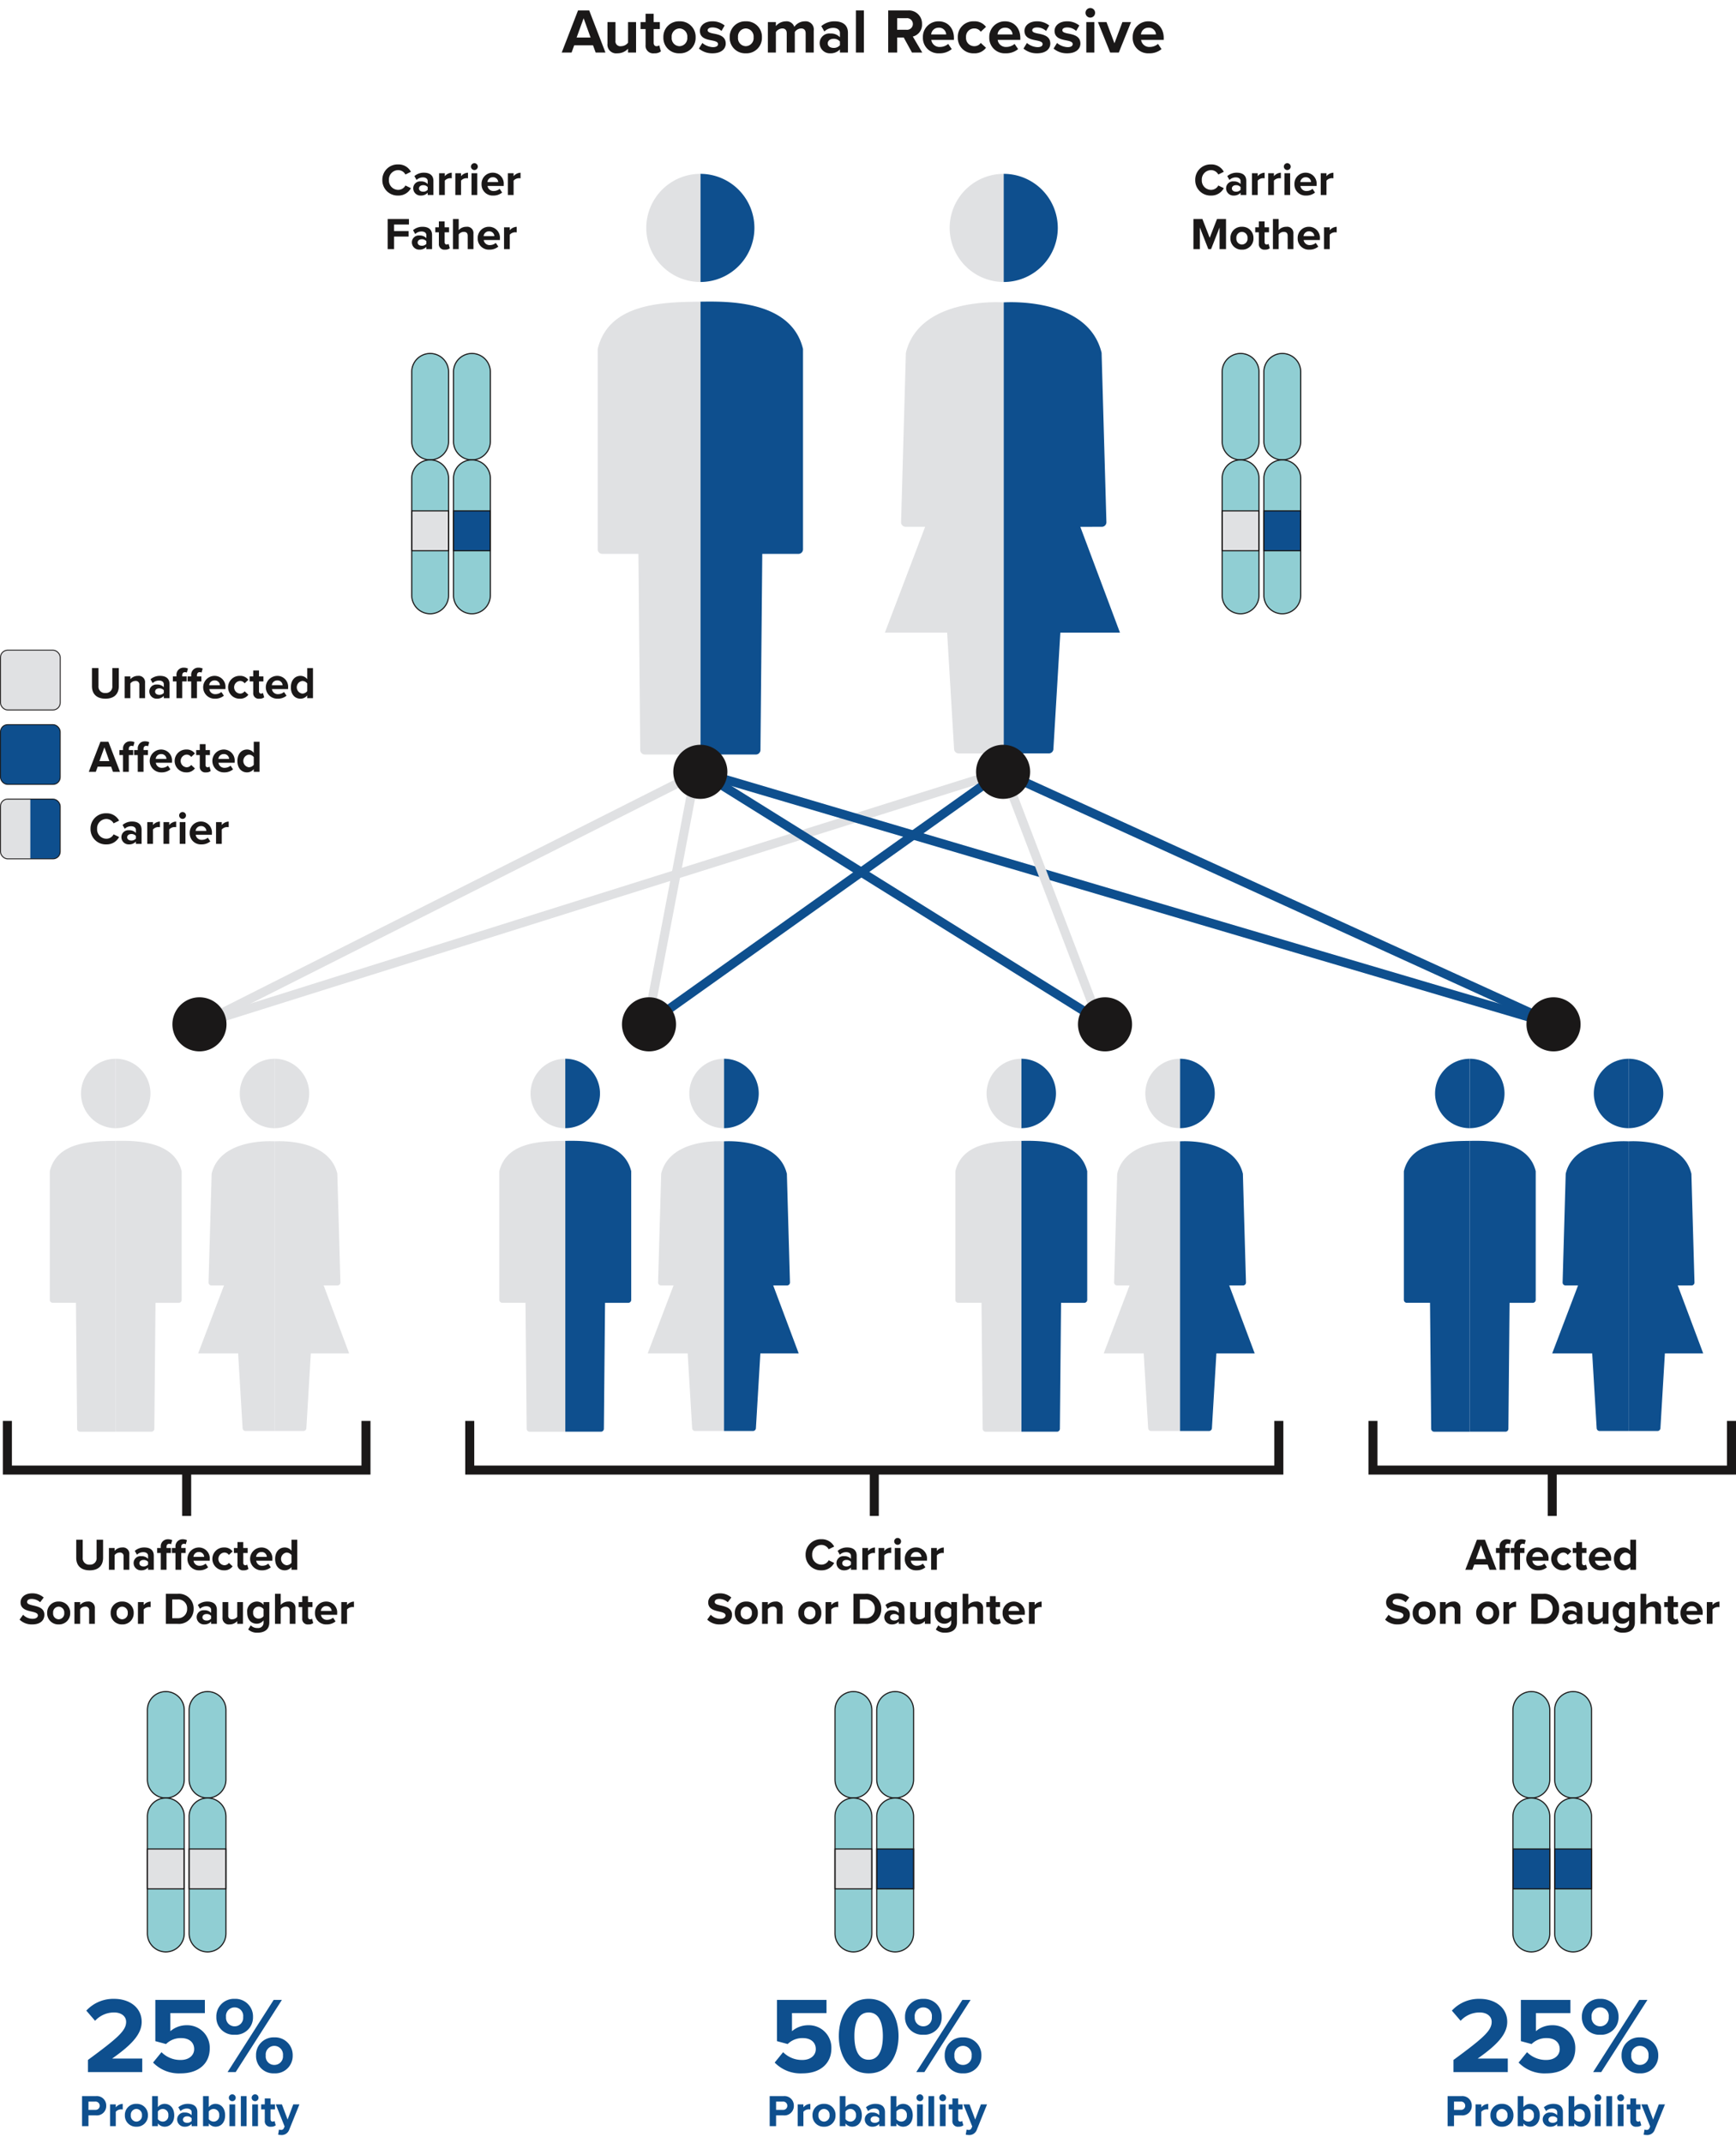 <svg xmlns="http://www.w3.org/2000/svg" xmlns:xlink="http://www.w3.org/1999/xlink" width="385.18" height="475.409" viewBox="0 0 385.18 475.409">
  <defs>
    <clipPath id="clip-path">
      <rect id="Rectangle_502" data-name="Rectangle 502" width="385.18" height="475.409" fill="none"/>
    </clipPath>
  </defs>
  <g id="Group_718" data-name="Group 718" transform="translate(-714.254 -3735.545)">
    <g id="Group_674" data-name="Group 674" transform="translate(714.254 3735.545)" clip-path="url(#clip-path)">
      <path id="Path_2212" data-name="Path 2212" d="M167.388,50.567a12.011,12.011,0,0,1-12,12V38.57a12.011,12.011,0,0,1,12,12" fill="#0e4f8e"/>
      <path id="Path_2213" data-name="Path 2213" d="M155.5,66.928c5.979-.086,19.975-.287,22.64,10.375l.03.121v44.45a1.012,1.012,0,0,1-1.012,1.012h-8.027l-.4,43.517a1.012,1.012,0,0,1-1.012,1H155.391V66.93Z" fill="#0e4f8e"/>
      <path id="Path_2214" data-name="Path 2214" d="M143.394,50.567a12.011,12.011,0,0,1,12-12V62.564a12.011,12.011,0,0,1-12-12" fill="#e0e1e3"/>
      <path id="Path_2215" data-name="Path 2215" d="M142.054,166.4l-.4-43.517h-8.028a1.011,1.011,0,0,1-1.011-1.011V77.423l.03-.121c2.523-10.091,14.508-10.258,22.439-10.368l.31,0V167.4H143.066a1.011,1.011,0,0,1-1.012-1" fill="#e0e1e3"/>
      <path id="Path_2216" data-name="Path 2216" d="M210.71,50.567a12.011,12.011,0,0,1,12-12V62.564a12.011,12.011,0,0,1-12-12" fill="#e0e1e3"/>
      <path id="Path_2217" data-name="Path 2217" d="M200.992,78.391l.03-.22c3-11.988,20.242-11.169,21.684-11.08V167.164H212.7a1.012,1.012,0,0,1-1.01-.963l-1.543-25.843h-13.81l8.929-23.476h-4.351a1.012,1.012,0,0,1-.987-1.037Z" fill="#e0e1e3"/>
      <path id="Path_2218" data-name="Path 2218" d="M234.7,50.567a12.011,12.011,0,0,1-12,12V38.57a12.011,12.011,0,0,1,12,12" fill="#0e4f8e"/>
      <path id="Path_2219" data-name="Path 2219" d="M244.391,78.17l.028.109,1.067,37.566a1.012,1.012,0,0,1-.987,1.036c-.1,0-2.525.005-4.8.006l8.795,23.471H235.267L233.724,166.2a1.012,1.012,0,0,1-1.01.963h-.05c-.572-.008-4.958,0-9.957,0V67.09c1.442-.09,18.688-.908,21.684,11.08" fill="#0e4f8e"/>
      <path id="Path_2220" data-name="Path 2220" d="M133.126,242.613a7.714,7.714,0,0,1-7.705,7.7v-15.41a7.714,7.714,0,0,1,7.705,7.705" fill="#0e4f8e"/>
      <path id="Path_2221" data-name="Path 2221" d="M125.492,253.121c3.84-.055,12.828-.184,14.54,6.663l.019.077v28.547a.65.65,0,0,1-.65.65h-5.155l-.26,27.947a.649.649,0,0,1-.649.644h-7.915V253.122Z" fill="#0e4f8e"/>
      <path id="Path_2222" data-name="Path 2222" d="M117.717,242.613a7.714,7.714,0,0,1,7.7-7.705v15.41a7.714,7.714,0,0,1-7.7-7.7" fill="#e0e1e3"/>
      <path id="Path_2223" data-name="Path 2223" d="M116.857,317l-.259-27.947h-5.156a.65.65,0,0,1-.65-.65V259.86l.02-.077c1.62-6.481,9.317-6.588,14.411-6.659l.2,0v64.527h-7.915a.65.65,0,0,1-.65-.644" fill="#e0e1e3"/>
      <path id="Path_2224" data-name="Path 2224" d="M152.941,242.613a7.714,7.714,0,0,1,7.705-7.705v15.41a7.714,7.714,0,0,1-7.705-7.7" fill="#e0e1e3"/>
      <path id="Path_2225" data-name="Path 2225" d="M146.7,260.482l.019-.142c1.925-7.7,13-7.172,13.926-7.115v64.268h-6.427a.649.649,0,0,1-.648-.618l-.991-16.6h-8.869l5.734-15.076h-2.794a.65.65,0,0,1-.634-.666Z" fill="#e0e1e3"/>
      <path id="Path_2226" data-name="Path 2226" d="M168.351,242.613a7.714,7.714,0,0,1-7.705,7.7v-15.41a7.714,7.714,0,0,1,7.705,7.705" fill="#0e4f8e"/>
      <path id="Path_2227" data-name="Path 2227" d="M174.572,260.34l.018.07.685,24.125a.65.65,0,0,1-.633.666c-.064,0-1.622,0-3.081,0l5.649,15.073h-8.5l-.991,16.6a.65.65,0,0,1-.649.618h-.032c-.368-.005-3.184,0-6.4,0V253.225c.926-.058,12-.584,13.926,7.115" fill="#0e4f8e"/>
      <path id="Path_2228" data-name="Path 2228" d="M234.3,242.613a7.714,7.714,0,0,1-7.7,7.7v-15.41a7.714,7.714,0,0,1,7.7,7.705" fill="#0e4f8e"/>
      <path id="Path_2229" data-name="Path 2229" d="M226.671,253.121c3.84-.055,12.828-.184,14.54,6.663l.019.077v28.547a.65.65,0,0,1-.65.65h-5.155l-.26,27.947a.649.649,0,0,1-.649.644H226.6V253.122Z" fill="#0e4f8e"/>
      <path id="Path_2230" data-name="Path 2230" d="M218.9,242.613a7.714,7.714,0,0,1,7.705-7.705v15.41a7.714,7.714,0,0,1-7.705-7.7" fill="#e0e1e3"/>
      <path id="Path_2231" data-name="Path 2231" d="M218.036,317l-.259-27.947h-5.156a.65.65,0,0,1-.65-.65V259.86l.02-.077c1.62-6.481,9.317-6.588,14.411-6.659l.2,0v64.527h-7.915a.65.65,0,0,1-.65-.644" fill="#e0e1e3"/>
      <path id="Path_2232" data-name="Path 2232" d="M254.12,242.613a7.715,7.715,0,0,1,7.706-7.705v15.41a7.715,7.715,0,0,1-7.706-7.7" fill="#e0e1e3"/>
      <path id="Path_2233" data-name="Path 2233" d="M247.88,260.482l.019-.142c1.925-7.7,13-7.172,13.926-7.115v64.268H255.4a.649.649,0,0,1-.648-.618l-.991-16.6H244.89l5.734-15.076H247.83a.65.65,0,0,1-.634-.666Z" fill="#e0e1e3"/>
      <path id="Path_2234" data-name="Path 2234" d="M269.53,242.613a7.714,7.714,0,0,1-7.7,7.7v-15.41a7.714,7.714,0,0,1,7.7,7.705" fill="#0e4f8e"/>
      <path id="Path_2235" data-name="Path 2235" d="M275.751,260.34l.018.07.685,24.125a.65.65,0,0,1-.633.666c-.064,0-1.622,0-3.081,0l5.649,15.073h-8.5l-.991,16.6a.65.65,0,0,1-.649.618h-.032c-.367-.005-3.184,0-6.395,0V253.225c.926-.058,12-.584,13.926,7.115" fill="#0e4f8e"/>
      <path id="Path_2236" data-name="Path 2236" d="M333.819,242.613a7.714,7.714,0,0,1-7.7,7.7v-15.41a7.714,7.714,0,0,1,7.7,7.705" fill="#0e4f8e"/>
      <path id="Path_2237" data-name="Path 2237" d="M326.185,253.121c3.84-.055,12.828-.184,14.54,6.663l.019.077v28.547a.65.65,0,0,1-.65.65h-5.155l-.26,27.947a.649.649,0,0,1-.649.644h-7.915V253.122Z" fill="#0e4f8e"/>
      <path id="Path_2238" data-name="Path 2238" d="M318.41,242.613a7.714,7.714,0,0,1,7.7-7.705v15.41a7.714,7.714,0,0,1-7.7-7.7" fill="#0e4f8e"/>
      <path id="Path_2239" data-name="Path 2239" d="M317.55,317l-.259-27.947h-5.156a.65.65,0,0,1-.65-.65V259.86l.02-.077c1.62-6.481,9.317-6.588,14.411-6.659l.2,0v64.527H318.2a.65.65,0,0,1-.65-.644" fill="#0e4f8e"/>
      <path id="Path_2240" data-name="Path 2240" d="M353.634,242.613a7.714,7.714,0,0,1,7.7-7.705v15.41a7.714,7.714,0,0,1-7.7-7.7" fill="#0e4f8e"/>
      <path id="Path_2241" data-name="Path 2241" d="M347.394,260.482l.019-.142c1.925-7.7,13-7.172,13.926-7.115v64.268h-6.427a.649.649,0,0,1-.648-.618l-.991-16.6H344.4l5.734-15.076h-2.794a.65.65,0,0,1-.634-.666Z" fill="#0e4f8e"/>
      <path id="Path_2242" data-name="Path 2242" d="M369.044,242.613a7.714,7.714,0,0,1-7.705,7.7v-15.41a7.714,7.714,0,0,1,7.705,7.705" fill="#0e4f8e"/>
      <path id="Path_2243" data-name="Path 2243" d="M375.265,260.34l.018.07.685,24.125a.65.65,0,0,1-.633.666c-.064,0-1.622,0-3.081,0l5.649,15.073h-8.5l-.991,16.6a.65.65,0,0,1-.649.618h-.032c-.367-.005-3.184,0-6.4,0V253.225c.926-.058,12-.584,13.926,7.115" fill="#0e4f8e"/>
      <path id="Path_2244" data-name="Path 2244" d="M33.381,242.613a7.714,7.714,0,0,1-7.7,7.7v-15.41a7.714,7.714,0,0,1,7.7,7.705" fill="#e0e1e3"/>
      <path id="Path_2245" data-name="Path 2245" d="M25.747,253.121c3.84-.055,12.828-.184,14.539,6.663l.02.077v28.547a.651.651,0,0,1-.65.65H34.5l-.259,27.947a.65.65,0,0,1-.65.644H25.677V253.122Z" fill="#e0e1e3"/>
      <path id="Path_2246" data-name="Path 2246" d="M17.972,242.613a7.714,7.714,0,0,1,7.7-7.705v15.41a7.714,7.714,0,0,1-7.7-7.7" fill="#e0e1e3"/>
      <path id="Path_2247" data-name="Path 2247" d="M17.111,317l-.259-27.947H11.7a.65.65,0,0,1-.65-.65V259.86l.02-.077c1.62-6.481,9.317-6.588,14.412-6.659l.2,0v64.527H17.761a.651.651,0,0,1-.65-.644" fill="#e0e1e3"/>
      <path id="Path_2248" data-name="Path 2248" d="M53.2,242.613a7.714,7.714,0,0,1,7.705-7.705v15.41a7.714,7.714,0,0,1-7.705-7.7" fill="#e0e1e3"/>
      <path id="Path_2249" data-name="Path 2249" d="M46.956,260.482l.019-.142c1.925-7.7,13-7.172,13.926-7.115v64.268H54.474a.649.649,0,0,1-.648-.618l-.991-16.6H43.966L49.7,285.2H46.906a.65.65,0,0,1-.634-.666Z" fill="#e0e1e3"/>
      <path id="Path_2250" data-name="Path 2250" d="M68.605,242.613a7.714,7.714,0,0,1-7.705,7.7v-15.41a7.714,7.714,0,0,1,7.705,7.705" fill="#e0e1e3"/>
      <path id="Path_2251" data-name="Path 2251" d="M74.827,260.34l.018.07.685,24.125a.65.65,0,0,1-.633.666c-.064,0-1.622,0-3.081,0l5.649,15.073h-8.5l-.991,16.6a.65.65,0,0,1-.649.618H67.3c-.368-.005-3.184,0-6.395,0V253.225c.926-.058,12-.584,13.926,7.115" fill="#e0e1e3"/>
    </g>
    <line id="Line_96" data-name="Line 96" x1="111.135" y2="56.024" transform="translate(758.51 3906.789)" fill="none" stroke="#e0e1e3" stroke-miterlimit="10" stroke-width="2"/>
    <line id="Line_97" data-name="Line 97" x1="178.092" y2="56.024" transform="translate(758.51 3906.789)" fill="none" stroke="#e0e1e3" stroke-miterlimit="10" stroke-width="2"/>
    <line id="Line_98" data-name="Line 98" x1="78.692" y2="56.024" transform="translate(857.91 3906.789)" fill="none" stroke="#0e4f8e" stroke-miterlimit="10" stroke-width="2"/>
    <line id="Line_99" data-name="Line 99" x2="89.844" y2="56.024" transform="translate(869.645 3906.789)" fill="none" stroke="#0e4f8e" stroke-miterlimit="10" stroke-width="2"/>
    <line id="Line_100" data-name="Line 100" x2="122.796" y2="56.024" transform="translate(936.602 3906.789)" fill="none" stroke="#0e4f8e" stroke-miterlimit="10" stroke-width="2"/>
    <line id="Line_101" data-name="Line 101" x2="189.523" y2="56.024" transform="translate(869.425 3906.789)" fill="none" stroke="#0e4f8e" stroke-miterlimit="10" stroke-width="2"/>
    <line id="Line_102" data-name="Line 102" x2="21.41" y2="56.024" transform="translate(936.96 3906.789)" fill="none" stroke="#e0e1e3" stroke-miterlimit="10" stroke-width="2"/>
    <line id="Line_103" data-name="Line 103" x1="10.683" y2="56.024" transform="translate(857.91 3906.789)" fill="none" stroke="#e0e1e3" stroke-miterlimit="10" stroke-width="2"/>
    <g id="Group_677" data-name="Group 677" transform="translate(714.254 3735.545)">
      <g id="Group_676" data-name="Group 676" clip-path="url(#clip-path)">
        <path id="Path_2469" data-name="Path 2469" d="M9.632,0l-3.6-9.338H3.542L-.07,0H2.114L2.7-1.61H6.874L7.462,0Zm-3.3-3.332H3.234L4.788-7.616ZM16.422,0V-6.762H14.644v4.578a1.99,1.99,0,0,1-1.54.77A1.087,1.087,0,0,1,11.858-2.66v-4.1H10.08v4.8A1.936,1.936,0,0,0,12.264.168a3.165,3.165,0,0,0,2.38-1.022V0Zm4.032.168a2.2,2.2,0,0,0,1.484-.434L21.56-1.61a.971.971,0,0,1-.616.2c-.392,0-.616-.322-.616-.742V-5.208H21.7V-6.762H20.328V-8.61H18.536v1.848h-1.12v1.554h1.12V-1.68A1.69,1.69,0,0,0,20.454.168Zm5.6,0a3.432,3.432,0,0,0,3.584-3.556A3.428,3.428,0,0,0,26.054-6.93a3.425,3.425,0,0,0-3.57,3.542A3.428,3.428,0,0,0,26.054.168Zm0-1.582a1.779,1.779,0,0,1-1.722-1.974,1.774,1.774,0,0,1,1.722-1.96,1.785,1.785,0,0,1,1.736,1.96A1.789,1.789,0,0,1,26.054-1.414Zm4.312.532A4.552,4.552,0,0,0,33.39.168c1.876,0,2.926-.924,2.926-2.17,0-1.68-1.554-1.988-2.716-2.212-.756-.154-1.288-.308-1.288-.728,0-.392.42-.63,1.064-.63a2.853,2.853,0,0,1,2,.784l.7-1.218a4.249,4.249,0,0,0-2.716-.924c-1.778,0-2.772.994-2.772,2.128,0,1.61,1.5,1.89,2.66,2.114.77.154,1.358.322,1.358.8,0,.42-.364.686-1.134.686a3.87,3.87,0,0,1-2.338-.924Zm10.4,1.05a3.432,3.432,0,0,0,3.584-3.556A3.428,3.428,0,0,0,40.768-6.93,3.425,3.425,0,0,0,37.2-3.388,3.428,3.428,0,0,0,40.768.168Zm0-1.582a1.779,1.779,0,0,1-1.722-1.974,1.774,1.774,0,0,1,1.722-1.96A1.785,1.785,0,0,1,42.5-3.388,1.789,1.789,0,0,1,40.768-1.414ZM55.846,0V-4.886A1.805,1.805,0,0,0,53.858-6.93,2.87,2.87,0,0,0,51.534-5.7,1.789,1.789,0,0,0,49.658-6.93a2.958,2.958,0,0,0-2.212,1.05v-.882H45.668V0h1.778V-4.55a1.815,1.815,0,0,1,1.4-.8c.728,0,1.008.448,1.008,1.078V0h1.792V-4.564a1.8,1.8,0,0,1,1.4-.784c.728,0,1.008.448,1.008,1.078V0Zm7.588,0V-4.368c0-1.946-1.414-2.562-2.954-2.562a4.436,4.436,0,0,0-2.954,1.064l.672,1.19a2.845,2.845,0,0,1,1.974-.8c.9,0,1.484.448,1.484,1.134V-3.4a2.733,2.733,0,0,0-2.142-.826,2.141,2.141,0,0,0-2.352,2.156A2.253,2.253,0,0,0,59.514.168,2.8,2.8,0,0,0,61.656-.7V0ZM61.656-1.624a1.778,1.778,0,0,1-1.428.588c-.7,0-1.274-.364-1.274-.994s.574-1.022,1.274-1.022a1.778,1.778,0,0,1,1.428.588ZM66.976,0V-9.338H65.2V0Zm12.95,0-2.1-3.556A2.68,2.68,0,0,0,79.87-6.328a2.908,2.908,0,0,0-3.136-3.01H72.366V0h1.988V-3.346H75.81L77.644,0ZM77.84-6.342a1.289,1.289,0,0,1-1.4,1.288H74.354V-7.63H76.44A1.289,1.289,0,0,1,77.84-6.342Zm2.226,2.954A3.425,3.425,0,0,0,83.678.168,4.167,4.167,0,0,0,86.464-.77L85.68-1.918a2.765,2.765,0,0,1-1.806.672,1.822,1.822,0,0,1-1.946-1.568h5.026v-.392c0-2.212-1.372-3.724-3.388-3.724A3.441,3.441,0,0,0,80.066-3.388Zm3.5-2.128a1.566,1.566,0,0,1,1.666,1.5H81.9A1.625,1.625,0,0,1,83.566-5.516Zm4.242,2.128A3.433,3.433,0,0,0,91.392.168a3.117,3.117,0,0,0,2.674-1.232L92.9-2.142a1.707,1.707,0,0,1-1.428.728,1.819,1.819,0,0,1-1.834-1.974,1.807,1.807,0,0,1,1.834-1.96A1.672,1.672,0,0,1,92.9-4.62L94.066-5.7A3.117,3.117,0,0,0,91.392-6.93,3.43,3.43,0,0,0,87.808-3.388Zm6.986,0A3.425,3.425,0,0,0,98.406.168a4.167,4.167,0,0,0,2.786-.938l-.784-1.148a2.765,2.765,0,0,1-1.806.672,1.822,1.822,0,0,1-1.946-1.568h5.026v-.392c0-2.212-1.372-3.724-3.388-3.724A3.441,3.441,0,0,0,94.794-3.388Zm3.5-2.128a1.566,1.566,0,0,1,1.666,1.5H96.628A1.625,1.625,0,0,1,98.294-5.516Zm4.088,4.634a4.552,4.552,0,0,0,3.024,1.05c1.876,0,2.926-.924,2.926-2.17,0-1.68-1.554-1.988-2.716-2.212-.756-.154-1.288-.308-1.288-.728,0-.392.42-.63,1.064-.63a2.853,2.853,0,0,1,2,.784l.7-1.218a4.249,4.249,0,0,0-2.716-.924c-1.778,0-2.772.994-2.772,2.128,0,1.61,1.5,1.89,2.66,2.114.77.154,1.358.322,1.358.8,0,.42-.364.686-1.134.686a3.87,3.87,0,0,1-2.338-.924Zm6.678,0a4.552,4.552,0,0,0,3.024,1.05c1.876,0,2.926-.924,2.926-2.17,0-1.68-1.554-1.988-2.716-2.212-.756-.154-1.288-.308-1.288-.728,0-.392.42-.63,1.064-.63a2.853,2.853,0,0,1,2,.784l.7-1.218a4.249,4.249,0,0,0-2.716-.924c-1.778,0-2.772.994-2.772,2.128,0,1.61,1.5,1.89,2.66,2.114.77.154,1.358.322,1.358.8,0,.42-.364.686-1.134.686a3.87,3.87,0,0,1-2.338-.924Zm8.148-6.874a1.064,1.064,0,0,0,1.064-1.064,1.064,1.064,0,0,0-1.064-1.064,1.073,1.073,0,0,0-1.064,1.064A1.073,1.073,0,0,0,117.208-7.756ZM118.1,0V-6.762h-1.778V0Zm5.432,0,2.716-6.762h-1.918l-1.764,4.7-1.764-4.7h-1.9L121.618,0Zm3.08-3.388A3.425,3.425,0,0,0,130.228.168a4.167,4.167,0,0,0,2.786-.938l-.784-1.148a2.765,2.765,0,0,1-1.806.672,1.822,1.822,0,0,1-1.946-1.568H133.5v-.392c0-2.212-1.372-3.724-3.388-3.724A3.441,3.441,0,0,0,126.616-3.388Zm3.5-2.128a1.566,1.566,0,0,1,1.666,1.5H128.45A1.625,1.625,0,0,1,130.116-5.516Z" transform="translate(124.705 11.663)" fill="#1a1818"/>
      </g>
    </g>
    <path id="Path_2457" data-name="Path 2457" d="M13.176,0V-3H6.5c4.3-3.024,6.552-5.4,6.552-8.136,0-3.192-2.712-5.112-6.12-5.112A8.154,8.154,0,0,0,.768-13.632l1.944,2.256a5.708,5.708,0,0,1,4.272-1.848c1.344,0,2.616.7,2.616,2.088,0,1.968-1.92,3.624-8.472,8.448V0Zm2.4-2.112a7.986,7.986,0,0,0,6.168,2.4c3.864,0,6.408-2.136,6.408-5.52a4.983,4.983,0,0,0-5.136-5.16,5.516,5.516,0,0,0-3.6,1.32V-13.08h7.656v-2.928H16.08v9.144l2.376.648a4.614,4.614,0,0,1,3.36-1.32c1.824,0,2.88.984,2.88,2.448,0,1.32-1.08,2.4-2.976,2.4a5.845,5.845,0,0,1-4.272-1.728Zm14.04-10.1A3.839,3.839,0,0,0,33.672-8.28a3.845,3.845,0,0,0,4.08-3.936,3.907,3.907,0,0,0-4.08-4.032A3.9,3.9,0,0,0,29.616-12.216ZM33.912,0,44.16-16.008H42.336L32.112,0Zm1.656-12.216a1.888,1.888,0,0,1-1.9,2.064,1.9,1.9,0,0,1-1.9-2.064,1.912,1.912,0,0,1,1.9-2.136A1.9,1.9,0,0,1,35.568-12.216Zm2.856,8.544A3.857,3.857,0,0,0,42.48.288a3.877,3.877,0,0,0,4.08-3.96A3.921,3.921,0,0,0,42.48-7.7,3.9,3.9,0,0,0,38.424-3.672Zm5.976,0a1.9,1.9,0,0,1-1.92,2.088,1.883,1.883,0,0,1-1.9-2.088,1.912,1.912,0,0,1,1.9-2.136A1.929,1.929,0,0,1,44.4-3.672Z" transform="translate(732.638 4195.274)" fill="#0e4f8e"/>
    <path id="Path_2456" data-name="Path 2456" d="M2.08,0V-2.39h1.7A2.077,2.077,0,0,0,6.02-4.52,2.081,2.081,0,0,0,3.78-6.67H.66V0ZM4.57-4.53a.909.909,0,0,1-.98.92H2.08V-5.45H3.59A.915.915,0,0,1,4.57-4.53ZM8.14,0V-3.19a1.61,1.61,0,0,1,1.19-.54,1.687,1.687,0,0,1,.35.03V-4.94a2.066,2.066,0,0,0-1.54.77v-.66H6.87V0Zm4.57.12a2.451,2.451,0,0,0,2.56-2.54,2.449,2.449,0,0,0-2.56-2.53,2.446,2.446,0,0,0-2.55,2.53A2.449,2.449,0,0,0,12.71.12Zm0-1.13a1.271,1.271,0,0,1-1.23-1.41,1.267,1.267,0,0,1,1.23-1.4,1.275,1.275,0,0,1,1.24,1.4A1.278,1.278,0,0,1,12.71-1.01ZM17.48,0V-.61a1.9,1.9,0,0,0,1.49.73c1.22,0,2.14-.92,2.14-2.53,0-1.58-.91-2.54-2.14-2.54a1.86,1.86,0,0,0-1.49.74V-6.67H16.21V0Zm0-3.26a1.4,1.4,0,0,1,1.09-.56A1.257,1.257,0,0,1,19.8-2.41a1.248,1.248,0,0,1-1.23,1.4,1.413,1.413,0,0,1-1.09-.54ZM26.24,0V-3.12c0-1.39-1.01-1.83-2.11-1.83a3.168,3.168,0,0,0-2.11.76l.48.85a2.032,2.032,0,0,1,1.41-.57c.64,0,1.06.32,1.06.81v.67a1.952,1.952,0,0,0-1.53-.59,1.53,1.53,0,0,0-1.68,1.54A1.609,1.609,0,0,0,23.44.12,2,2,0,0,0,24.97-.5V0ZM24.97-1.16a1.27,1.27,0,0,1-1.02.42c-.5,0-.91-.26-.91-.71s.41-.73.91-.73a1.27,1.27,0,0,1,1.02.42ZM28.77,0V-.61a1.9,1.9,0,0,0,1.49.73c1.22,0,2.14-.92,2.14-2.53,0-1.58-.91-2.54-2.14-2.54a1.86,1.86,0,0,0-1.49.74V-6.67H27.5V0Zm0-3.26a1.4,1.4,0,0,1,1.09-.56,1.257,1.257,0,0,1,1.23,1.41,1.248,1.248,0,0,1-1.23,1.4,1.413,1.413,0,0,1-1.09-.54Zm5.22-2.28a.76.76,0,0,0,.76-.76.76.76,0,0,0-.76-.76.766.766,0,0,0-.76.76A.766.766,0,0,0,33.99-5.54ZM34.63,0V-4.83H33.36V0Zm2.53,0V-6.67H35.89V0Zm1.89-5.54a.76.76,0,0,0,.76-.76.76.76,0,0,0-.76-.76.766.766,0,0,0-.76.76A.766.766,0,0,0,39.05-5.54ZM39.69,0V-4.83H38.42V0Zm2.88.12a1.568,1.568,0,0,0,1.06-.31l-.27-.96a.694.694,0,0,1-.44.14c-.28,0-.44-.23-.44-.53V-3.72h.98V-4.83h-.98V-6.15H41.2v1.32h-.8v1.11h.8V-1.2A1.207,1.207,0,0,0,42.57.12Zm1.59,1.77a3.471,3.471,0,0,0,.63.07A1.755,1.755,0,0,0,46.62.79l2.27-5.62H47.52L46.26-1.47,45-4.83H43.64L45.6.07l-.18.41a.641.641,0,0,1-.67.35,1.1,1.1,0,0,1-.4-.08Z" transform="translate(731.803 4207.274)" fill="#0e4f8e"/>
    <rect id="Rectangle_504" data-name="Rectangle 504" width="385.18" height="475.409" transform="translate(714.254 3735.545)" fill="none"/>
    <path id="Path_2461" data-name="Path 2461" d="M13.176,0V-3H6.5c4.3-3.024,6.552-5.4,6.552-8.136,0-3.192-2.712-5.112-6.12-5.112A8.154,8.154,0,0,0,.768-13.632l1.944,2.256a5.708,5.708,0,0,1,4.272-1.848c1.344,0,2.616.7,2.616,2.088,0,1.968-1.92,3.624-8.472,8.448V0Zm2.4-2.112a7.986,7.986,0,0,0,6.168,2.4c3.864,0,6.408-2.136,6.408-5.52a4.983,4.983,0,0,0-5.136-5.16,5.516,5.516,0,0,0-3.6,1.32V-13.08h7.656v-2.928H16.08v9.144l2.376.648a4.614,4.614,0,0,1,3.36-1.32c1.824,0,2.88.984,2.88,2.448,0,1.32-1.08,2.4-2.976,2.4a5.845,5.845,0,0,1-4.272-1.728Zm14.04-10.1A3.839,3.839,0,0,0,33.672-8.28a3.845,3.845,0,0,0,4.08-3.936,3.907,3.907,0,0,0-4.08-4.032A3.9,3.9,0,0,0,29.616-12.216ZM33.912,0,44.16-16.008H42.336L32.112,0Zm1.656-12.216a1.888,1.888,0,0,1-1.9,2.064,1.9,1.9,0,0,1-1.9-2.064,1.912,1.912,0,0,1,1.9-2.136A1.9,1.9,0,0,1,35.568-12.216Zm2.856,8.544A3.857,3.857,0,0,0,42.48.288a3.877,3.877,0,0,0,4.08-3.96A3.921,3.921,0,0,0,42.48-7.7,3.9,3.9,0,0,0,38.424-3.672Zm5.976,0a1.9,1.9,0,0,1-1.92,2.088,1.883,1.883,0,0,1-1.9-2.088,1.912,1.912,0,0,1,1.9-2.136A1.929,1.929,0,0,1,44.4-3.672Z" transform="translate(1035.623 4195.274)" fill="#0e4f8e"/>
    <path id="Path_2460" data-name="Path 2460" d="M2.08,0V-2.39h1.7A2.077,2.077,0,0,0,6.02-4.52,2.081,2.081,0,0,0,3.78-6.67H.66V0ZM4.57-4.53a.909.909,0,0,1-.98.92H2.08V-5.45H3.59A.915.915,0,0,1,4.57-4.53ZM8.14,0V-3.19a1.61,1.61,0,0,1,1.19-.54,1.687,1.687,0,0,1,.35.03V-4.94a2.066,2.066,0,0,0-1.54.77v-.66H6.87V0Zm4.57.12a2.451,2.451,0,0,0,2.56-2.54,2.449,2.449,0,0,0-2.56-2.53,2.446,2.446,0,0,0-2.55,2.53A2.449,2.449,0,0,0,12.71.12Zm0-1.13a1.271,1.271,0,0,1-1.23-1.41,1.267,1.267,0,0,1,1.23-1.4,1.275,1.275,0,0,1,1.24,1.4A1.278,1.278,0,0,1,12.71-1.01ZM17.48,0V-.61a1.9,1.9,0,0,0,1.49.73c1.22,0,2.14-.92,2.14-2.53,0-1.58-.91-2.54-2.14-2.54a1.86,1.86,0,0,0-1.49.74V-6.67H16.21V0Zm0-3.26a1.4,1.4,0,0,1,1.09-.56A1.257,1.257,0,0,1,19.8-2.41a1.248,1.248,0,0,1-1.23,1.4,1.413,1.413,0,0,1-1.09-.54ZM26.24,0V-3.12c0-1.39-1.01-1.83-2.11-1.83a3.168,3.168,0,0,0-2.11.76l.48.85a2.032,2.032,0,0,1,1.41-.57c.64,0,1.06.32,1.06.81v.67a1.952,1.952,0,0,0-1.53-.59,1.53,1.53,0,0,0-1.68,1.54A1.609,1.609,0,0,0,23.44.12,2,2,0,0,0,24.97-.5V0ZM24.97-1.16a1.27,1.27,0,0,1-1.02.42c-.5,0-.91-.26-.91-.71s.41-.73.91-.73a1.27,1.27,0,0,1,1.02.42ZM28.77,0V-.61a1.9,1.9,0,0,0,1.49.73c1.22,0,2.14-.92,2.14-2.53,0-1.58-.91-2.54-2.14-2.54a1.86,1.86,0,0,0-1.49.74V-6.67H27.5V0Zm0-3.26a1.4,1.4,0,0,1,1.09-.56,1.257,1.257,0,0,1,1.23,1.41,1.248,1.248,0,0,1-1.23,1.4,1.413,1.413,0,0,1-1.09-.54Zm5.22-2.28a.76.76,0,0,0,.76-.76.76.76,0,0,0-.76-.76.766.766,0,0,0-.76.76A.766.766,0,0,0,33.99-5.54ZM34.63,0V-4.83H33.36V0Zm2.53,0V-6.67H35.89V0Zm1.89-5.54a.76.76,0,0,0,.76-.76.76.76,0,0,0-.76-.76.766.766,0,0,0-.76.76A.766.766,0,0,0,39.05-5.54ZM39.69,0V-4.83H38.42V0Zm2.88.12a1.568,1.568,0,0,0,1.06-.31l-.27-.96a.694.694,0,0,1-.44.14c-.28,0-.44-.23-.44-.53V-3.72h.98V-4.83h-.98V-6.15H41.2v1.32h-.8v1.11h.8V-1.2A1.207,1.207,0,0,0,42.57.12Zm1.59,1.77a3.471,3.471,0,0,0,.63.07A1.755,1.755,0,0,0,46.62.79l2.27-5.62H47.52L46.26-1.47,45-4.83H43.64L45.6.07l-.18.41a.641.641,0,0,1-.67.35,1.1,1.1,0,0,1-.4-.08Z" transform="translate(1034.787 4207.274)" fill="#0e4f8e"/>
    <rect id="Rectangle_505" data-name="Rectangle 505" width="385.18" height="475.409" transform="translate(714.254 3735.545)" fill="none"/>
    <path id="Path_2458" data-name="Path 2458" d="M1.176-2.112A7.986,7.986,0,0,0,7.344.288c3.864,0,6.408-2.136,6.408-5.52a4.983,4.983,0,0,0-5.136-5.16,5.516,5.516,0,0,0-3.6,1.32V-13.08h7.656v-2.928H1.68v9.144l2.376.648a4.614,4.614,0,0,1,3.36-1.32c1.824,0,2.88.984,2.88,2.448,0,1.32-1.08,2.4-2.976,2.4A5.845,5.845,0,0,1,3.048-4.416Zm14.232-5.88c0,4.128,2.04,8.28,6.624,8.28,4.56,0,6.624-4.152,6.624-8.28s-2.064-8.256-6.624-8.256C17.448-16.248,15.408-12.12,15.408-7.992Zm9.768,0c0,2.952-.864,5.256-3.144,5.256-2.3,0-3.168-2.3-3.168-5.256s.864-5.232,3.168-5.232C24.312-13.224,25.176-10.944,25.176-7.992Zm4.92-4.224A3.839,3.839,0,0,0,34.152-8.28a3.845,3.845,0,0,0,4.08-3.936,3.907,3.907,0,0,0-4.08-4.032A3.9,3.9,0,0,0,30.1-12.216ZM34.392,0,44.64-16.008H42.816L32.592,0Zm1.656-12.216a1.888,1.888,0,0,1-1.9,2.064,1.9,1.9,0,0,1-1.9-2.064,1.912,1.912,0,0,1,1.9-2.136A1.9,1.9,0,0,1,36.048-12.216ZM38.9-3.672A3.857,3.857,0,0,0,42.96.288a3.877,3.877,0,0,0,4.08-3.96A3.921,3.921,0,0,0,42.96-7.7,3.9,3.9,0,0,0,38.9-3.672Zm5.976,0a1.9,1.9,0,0,1-1.92,2.088,1.883,1.883,0,0,1-1.9-2.088,1.912,1.912,0,0,1,1.9-2.136A1.929,1.929,0,0,1,44.88-3.672Z" transform="translate(884.964 4195.274)" fill="#0e4f8e"/>
    <path id="Path_2459" data-name="Path 2459" d="M2.08,0V-2.39h1.7A2.077,2.077,0,0,0,6.02-4.52,2.081,2.081,0,0,0,3.78-6.67H.66V0ZM4.57-4.53a.909.909,0,0,1-.98.92H2.08V-5.45H3.59A.915.915,0,0,1,4.57-4.53ZM8.14,0V-3.19a1.61,1.61,0,0,1,1.19-.54,1.687,1.687,0,0,1,.35.03V-4.94a2.066,2.066,0,0,0-1.54.77v-.66H6.87V0Zm4.57.12a2.451,2.451,0,0,0,2.56-2.54,2.449,2.449,0,0,0-2.56-2.53,2.446,2.446,0,0,0-2.55,2.53A2.449,2.449,0,0,0,12.71.12Zm0-1.13a1.271,1.271,0,0,1-1.23-1.41,1.267,1.267,0,0,1,1.23-1.4,1.275,1.275,0,0,1,1.24,1.4A1.278,1.278,0,0,1,12.71-1.01ZM17.48,0V-.61a1.9,1.9,0,0,0,1.49.73c1.22,0,2.14-.92,2.14-2.53,0-1.58-.91-2.54-2.14-2.54a1.86,1.86,0,0,0-1.49.74V-6.67H16.21V0Zm0-3.26a1.4,1.4,0,0,1,1.09-.56A1.257,1.257,0,0,1,19.8-2.41a1.248,1.248,0,0,1-1.23,1.4,1.413,1.413,0,0,1-1.09-.54ZM26.24,0V-3.12c0-1.39-1.01-1.83-2.11-1.83a3.168,3.168,0,0,0-2.11.76l.48.85a2.032,2.032,0,0,1,1.41-.57c.64,0,1.06.32,1.06.81v.67a1.952,1.952,0,0,0-1.53-.59,1.53,1.53,0,0,0-1.68,1.54A1.609,1.609,0,0,0,23.44.12,2,2,0,0,0,24.97-.5V0ZM24.97-1.16a1.27,1.27,0,0,1-1.02.42c-.5,0-.91-.26-.91-.71s.41-.73.91-.73a1.27,1.27,0,0,1,1.02.42ZM28.77,0V-.61a1.9,1.9,0,0,0,1.49.73c1.22,0,2.14-.92,2.14-2.53,0-1.58-.91-2.54-2.14-2.54a1.86,1.86,0,0,0-1.49.74V-6.67H27.5V0Zm0-3.26a1.4,1.4,0,0,1,1.09-.56,1.257,1.257,0,0,1,1.23,1.41,1.248,1.248,0,0,1-1.23,1.4,1.413,1.413,0,0,1-1.09-.54Zm5.22-2.28a.76.76,0,0,0,.76-.76.76.76,0,0,0-.76-.76.766.766,0,0,0-.76.76A.766.766,0,0,0,33.99-5.54ZM34.63,0V-4.83H33.36V0Zm2.53,0V-6.67H35.89V0Zm1.89-5.54a.76.76,0,0,0,.76-.76.76.76,0,0,0-.76-.76.766.766,0,0,0-.76.76A.766.766,0,0,0,39.05-5.54ZM39.69,0V-4.83H38.42V0Zm2.88.12a1.568,1.568,0,0,0,1.06-.31l-.27-.96a.694.694,0,0,1-.44.14c-.28,0-.44-.23-.44-.53V-3.72h.98V-4.83h-.98V-6.15H41.2v1.32h-.8v1.11h.8V-1.2A1.207,1.207,0,0,0,42.57.12Zm1.59,1.77a3.471,3.471,0,0,0,.63.07A1.755,1.755,0,0,0,46.62.79l2.27-5.62H47.52L46.26-1.47,45-4.83H43.64L45.6.07l-.18.41a.641.641,0,0,1-.67.35,1.1,1.1,0,0,1-.4-.08Z" transform="translate(884.37 4207.274)" fill="#0e4f8e"/>
    <rect id="Rectangle_506" data-name="Rectangle 506" width="385.18" height="475.409" transform="translate(714.254 3735.545)" fill="none"/>
    <path id="Path_2467" data-name="Path 2467" d="M3.84.12A3.1,3.1,0,0,0,6.68-1.52L5.46-2.11a1.808,1.808,0,0,1-1.62.97A2.067,2.067,0,0,1,1.8-3.33,2.067,2.067,0,0,1,3.84-5.52a1.827,1.827,0,0,1,1.62.97l1.22-.6A3.078,3.078,0,0,0,3.84-6.78,3.376,3.376,0,0,0,.34-3.33,3.376,3.376,0,0,0,3.84.12ZM11.67,0V-3.12c0-1.39-1.01-1.83-2.11-1.83a3.168,3.168,0,0,0-2.11.76l.48.85a2.032,2.032,0,0,1,1.41-.57c.64,0,1.06.32,1.06.81v.67a1.952,1.952,0,0,0-1.53-.59A1.53,1.53,0,0,0,7.19-1.48,1.609,1.609,0,0,0,8.87.12,2,2,0,0,0,10.4-.5V0ZM10.4-1.16a1.27,1.27,0,0,1-1.02.42c-.5,0-.91-.26-.91-.71s.41-.73.91-.73a1.27,1.27,0,0,1,1.02.42ZM14.2,0V-3.19a1.61,1.61,0,0,1,1.19-.54,1.687,1.687,0,0,1,.35.03V-4.94a2.066,2.066,0,0,0-1.54.77v-.66H12.93V0Zm3.6,0V-3.19a1.61,1.61,0,0,1,1.19-.54,1.687,1.687,0,0,1,.35.03V-4.94a2.066,2.066,0,0,0-1.54.77v-.66H16.53V0Zm2.96-5.54a.76.76,0,0,0,.76-.76.76.76,0,0,0-.76-.76A.766.766,0,0,0,20-6.3.766.766,0,0,0,20.76-5.54ZM21.4,0V-4.83H20.13V0Zm.95-2.42A2.446,2.446,0,0,0,24.93.12a2.977,2.977,0,0,0,1.99-.67l-.56-.82a1.975,1.975,0,0,1-1.29.48,1.3,1.3,0,0,1-1.39-1.12h3.59v-.28a2.422,2.422,0,0,0-2.42-2.66A2.458,2.458,0,0,0,22.35-2.42Zm2.5-1.52a1.119,1.119,0,0,1,1.19,1.07H23.66A1.161,1.161,0,0,1,24.85-3.94ZM29.46,0V-3.19a1.61,1.61,0,0,1,1.19-.54A1.687,1.687,0,0,1,31-3.7V-4.94a2.066,2.066,0,0,0-1.54.77v-.66H28.19V0Z" transform="translate(798.75 3778.811)" fill="#1a1818"/>
    <path id="Path_2468" data-name="Path 2468" d="M2.08,0V-2.78H5.31V-4H2.08V-5.45h3.3V-6.67H.66V0Zm8.43,0V-3.12c0-1.39-1.01-1.83-2.11-1.83a3.168,3.168,0,0,0-2.11.76l.48.85a2.032,2.032,0,0,1,1.41-.57c.64,0,1.06.32,1.06.81v.67a1.952,1.952,0,0,0-1.53-.59A1.53,1.53,0,0,0,6.03-1.48,1.609,1.609,0,0,0,7.71.12,2,2,0,0,0,9.24-.5V0ZM9.24-1.16a1.27,1.27,0,0,1-1.02.42c-.5,0-.91-.26-.91-.71s.41-.73.91-.73a1.27,1.27,0,0,1,1.02.42ZM13.39.12a1.568,1.568,0,0,0,1.06-.31l-.27-.96a.694.694,0,0,1-.44.14c-.28,0-.44-.23-.44-.53V-3.72h.98V-4.83H13.3V-6.15H12.02v1.32h-.8v1.11h.8V-1.2A1.207,1.207,0,0,0,13.39.12ZM19.69,0V-3.43a1.391,1.391,0,0,0-1.57-1.52,2.235,2.235,0,0,0-1.7.75V-6.67H15.15V0h1.27V-3.25a1.407,1.407,0,0,1,1.1-.57c.55,0,.9.21.9.88V0Zm.95-2.42A2.446,2.446,0,0,0,23.22.12a2.977,2.977,0,0,0,1.99-.67l-.56-.82a1.975,1.975,0,0,1-1.29.48,1.3,1.3,0,0,1-1.39-1.12h3.59v-.28a2.422,2.422,0,0,0-2.42-2.66A2.458,2.458,0,0,0,20.64-2.42Zm2.5-1.52a1.119,1.119,0,0,1,1.19,1.07H21.95A1.161,1.161,0,0,1,23.14-3.94ZM27.75,0V-3.19a1.61,1.61,0,0,1,1.19-.54,1.687,1.687,0,0,1,.35.03V-4.94a2.066,2.066,0,0,0-1.54.77v-.66H26.48V0Z" transform="translate(799.61 3790.811)" fill="#1a1818"/>
    <path id="Path_2470" data-name="Path 2470" d="M3.84.12A3.1,3.1,0,0,0,6.68-1.52L5.46-2.11a1.808,1.808,0,0,1-1.62.97A2.067,2.067,0,0,1,1.8-3.33,2.067,2.067,0,0,1,3.84-5.52a1.827,1.827,0,0,1,1.62.97l1.22-.6A3.078,3.078,0,0,0,3.84-6.78,3.376,3.376,0,0,0,.34-3.33,3.376,3.376,0,0,0,3.84.12ZM11.67,0V-3.12c0-1.39-1.01-1.83-2.11-1.83a3.168,3.168,0,0,0-2.11.76l.48.85a2.032,2.032,0,0,1,1.41-.57c.64,0,1.06.32,1.06.81v.67a1.952,1.952,0,0,0-1.53-.59A1.53,1.53,0,0,0,7.19-1.48,1.609,1.609,0,0,0,8.87.12,2,2,0,0,0,10.4-.5V0ZM10.4-1.16a1.27,1.27,0,0,1-1.02.42c-.5,0-.91-.26-.91-.71s.41-.73.91-.73a1.27,1.27,0,0,1,1.02.42ZM14.2,0V-3.19a1.61,1.61,0,0,1,1.19-.54,1.687,1.687,0,0,1,.35.03V-4.94a2.066,2.066,0,0,0-1.54.77v-.66H12.93V0Zm3.6,0V-3.19a1.61,1.61,0,0,1,1.19-.54,1.687,1.687,0,0,1,.35.03V-4.94a2.066,2.066,0,0,0-1.54.77v-.66H16.53V0Zm2.96-5.54a.76.76,0,0,0,.76-.76.76.76,0,0,0-.76-.76A.766.766,0,0,0,20-6.3.766.766,0,0,0,20.76-5.54ZM21.4,0V-4.83H20.13V0Zm.95-2.42A2.446,2.446,0,0,0,24.93.12a2.977,2.977,0,0,0,1.99-.67l-.56-.82a1.975,1.975,0,0,1-1.29.48,1.3,1.3,0,0,1-1.39-1.12h3.59v-.28a2.422,2.422,0,0,0-2.42-2.66A2.458,2.458,0,0,0,22.35-2.42Zm2.5-1.52a1.119,1.119,0,0,1,1.19,1.07H23.66A1.161,1.161,0,0,1,24.85-3.94ZM29.46,0V-3.19a1.61,1.61,0,0,1,1.19-.54A1.687,1.687,0,0,1,31-3.7V-4.94a2.066,2.066,0,0,0-1.54.77v-.66H28.19V0Z" transform="translate(979.11 3778.811)" fill="#1a1818"/>
    <path id="Path_2471" data-name="Path 2471" d="M7.89,0V-6.67h-2L4.27-2.51,2.65-6.67H.66V0H2.08V-4.8L3.96,0h.62L6.46-4.8V0Zm3.53.12a2.451,2.451,0,0,0,2.56-2.54,2.449,2.449,0,0,0-2.56-2.53A2.446,2.446,0,0,0,8.87-2.42,2.449,2.449,0,0,0,11.42.12Zm0-1.13a1.271,1.271,0,0,1-1.23-1.41,1.267,1.267,0,0,1,1.23-1.4,1.275,1.275,0,0,1,1.24,1.4A1.278,1.278,0,0,1,11.42-1.01ZM16.54.12A1.568,1.568,0,0,0,17.6-.19l-.27-.96a.694.694,0,0,1-.44.14c-.28,0-.44-.23-.44-.53V-3.72h.98V-4.83h-.98V-6.15H15.17v1.32h-.8v1.11h.8V-1.2A1.207,1.207,0,0,0,16.54.12ZM22.84,0V-3.43a1.391,1.391,0,0,0-1.57-1.52,2.235,2.235,0,0,0-1.7.75V-6.67H18.3V0h1.27V-3.25a1.407,1.407,0,0,1,1.1-.57c.55,0,.9.21.9.88V0Zm.95-2.42A2.446,2.446,0,0,0,26.37.12a2.977,2.977,0,0,0,1.99-.67l-.56-.82a1.975,1.975,0,0,1-1.29.48,1.3,1.3,0,0,1-1.39-1.12h3.59v-.28a2.422,2.422,0,0,0-2.42-2.66A2.458,2.458,0,0,0,23.79-2.42Zm2.5-1.52a1.119,1.119,0,0,1,1.19,1.07H25.1A1.161,1.161,0,0,1,26.29-3.94ZM30.9,0V-3.19a1.61,1.61,0,0,1,1.19-.54,1.687,1.687,0,0,1,.35.03V-4.94a2.066,2.066,0,0,0-1.54.77v-.66H29.63V0Z" transform="translate(978.39 3790.811)" fill="#1a1818"/>
    <path id="Path_2252" data-name="Path 2252" d="M16.916,341.619h1.439v3.958a1.425,1.425,0,0,0,1.549,1.569,1.419,1.419,0,0,0,1.529-1.569v-3.958h1.439v4c0,1.659-.949,2.788-2.968,2.788-2.039,0-2.988-1.139-2.988-2.778Zm10.508,6.666v-2.918a.784.784,0,0,0-.89-.9,1.375,1.375,0,0,0-1.1.57v3.248H24.166v-4.827h1.269v.63a2.211,2.211,0,0,1,1.689-.75,1.4,1.4,0,0,1,1.569,1.539v3.408Zm5.43,0v-.5a2,2,0,0,1-1.529.619,1.607,1.607,0,0,1-1.679-1.6,1.529,1.529,0,0,1,1.679-1.539,1.95,1.95,0,0,1,1.529.59v-.67c0-.49-.42-.809-1.059-.809a2.031,2.031,0,0,0-1.41.569l-.479-.849a3.164,3.164,0,0,1,2.109-.76c1.1,0,2.108.44,2.108,1.829v3.118Zm0-1.759a1.272,1.272,0,0,0-1.019-.419c-.5,0-.91.269-.91.729s.41.71.91.71a1.27,1.27,0,0,0,1.019-.42Zm2.812,1.759v-3.718h-.8v-1.109h.8v-.26a1.556,1.556,0,0,1,1.629-1.679,2.052,2.052,0,0,1,.919.2l-.26.9a.78.78,0,0,0-.41-.1c-.359,0-.6.239-.6.7v.24h.979v1.109h-.979v3.718Zm3.268,0v-3.718h-.8v-1.109h.8v-.26a1.556,1.556,0,0,1,1.629-1.679,2.049,2.049,0,0,1,.919.2l-.26.9a.774.774,0,0,0-.409-.1c-.36,0-.6.239-.6.7v.24h.979v1.109h-.979v3.718Zm5.181-4.947A2.421,2.421,0,0,1,46.533,346v.28H42.945a1.3,1.3,0,0,0,1.389,1.119,1.975,1.975,0,0,0,1.29-.48l.559.82a2.977,2.977,0,0,1-1.989.669,2.534,2.534,0,1,1-.079-5.067Zm-1.19,2.079H45.3a1.118,1.118,0,0,0-1.189-1.069A1.16,1.16,0,0,0,42.925,345.417Zm6.779-2.079a2.223,2.223,0,0,1,1.909.88l-.829.769a1.2,1.2,0,0,0-1.02-.52,1.408,1.408,0,0,0,0,2.809,1.219,1.219,0,0,0,1.02-.52l.829.77a2.222,2.222,0,0,1-1.909.879,2.534,2.534,0,1,1,0-5.067Zm2.991,3.748v-2.519h-.8v-1.109h.8v-1.319h1.28v1.319h.979v1.109h-.979v2.179c0,.3.16.53.44.53a.693.693,0,0,0,.439-.14l.27.96a1.573,1.573,0,0,1-1.059.309A1.206,1.206,0,0,1,52.695,347.086Zm5.319-3.748A2.421,2.421,0,0,1,60.433,346v.28H56.845a1.3,1.3,0,0,0,1.389,1.119,1.975,1.975,0,0,0,1.29-.48l.559.82a2.977,2.977,0,0,1-1.989.669,2.534,2.534,0,1,1-.08-5.067Zm-1.189,2.079H59.2a1.118,1.118,0,0,0-1.19-1.069A1.16,1.16,0,0,0,56.825,345.417Zm7.849,2.868v-.609a1.9,1.9,0,0,1-1.489.729c-1.22,0-2.139-.919-2.139-2.528,0-1.579.909-2.539,2.139-2.539a1.86,1.86,0,0,1,1.489.74v-2.459h1.279v6.666Zm0-3.268a1.4,1.4,0,0,0-1.1-.55,1.419,1.419,0,0,0,0,2.809,1.4,1.4,0,0,0,1.1-.55Z" transform="translate(714.254 3735.545)" fill="#1a1818"/>
    <path id="Path_2465" data-name="Path 2465" d="M.2-.94A3.843,3.843,0,0,0,3.03.12C4.83.12,5.7-.8,5.7-2.02c0-1.48-1.4-1.81-2.5-2.06-.77-.18-1.33-.32-1.33-.77,0-.4.34-.68.98-.68a2.845,2.845,0,0,1,1.91.73l.79-1.04a3.71,3.71,0,0,0-2.6-.93c-1.57,0-2.53.9-2.53,2.01,0,1.49,1.4,1.79,2.49,2.04.77.18,1.35.35,1.35.85,0,.38-.38.75-1.16.75a2.924,2.924,0,0,1-2.12-.9ZM8.87.12a2.451,2.451,0,0,0,2.56-2.54A2.449,2.449,0,0,0,8.87-4.95,2.446,2.446,0,0,0,6.32-2.42,2.449,2.449,0,0,0,8.87.12Zm0-1.13A1.271,1.271,0,0,1,7.64-2.42a1.267,1.267,0,0,1,1.23-1.4,1.275,1.275,0,0,1,1.24,1.4A1.278,1.278,0,0,1,8.87-1.01ZM16.9,0V-3.41a1.4,1.4,0,0,0-1.57-1.54,2.212,2.212,0,0,0-1.69.75v-.63H12.37V0h1.27V-3.25a1.376,1.376,0,0,1,1.1-.57.784.784,0,0,1,.89.9V0Zm6.06.12a2.451,2.451,0,0,0,2.56-2.54,2.449,2.449,0,0,0-2.56-2.53,2.446,2.446,0,0,0-2.55,2.53A2.449,2.449,0,0,0,22.96.12Zm0-1.13a1.271,1.271,0,0,1-1.23-1.41,1.267,1.267,0,0,1,1.23-1.4,1.275,1.275,0,0,1,1.24,1.4A1.278,1.278,0,0,1,22.96-1.01ZM27.73,0V-3.19a1.61,1.61,0,0,1,1.19-.54,1.687,1.687,0,0,1,.35.03V-4.94a2.066,2.066,0,0,0-1.54.77v-.66H26.46V0Zm7.55,0a3.261,3.261,0,0,0,3.54-3.33,3.268,3.268,0,0,0-3.54-3.34H32.65V0ZM34.07-5.42h1.21a1.952,1.952,0,0,1,2.09,2.09,2,2,0,0,1-2.09,2.08H34.07ZM43.97,0V-3.12c0-1.39-1.01-1.83-2.11-1.83a3.168,3.168,0,0,0-2.11.76l.48.85a2.032,2.032,0,0,1,1.41-.57c.64,0,1.06.32,1.06.81v.67a1.952,1.952,0,0,0-1.53-.59,1.53,1.53,0,0,0-1.68,1.54A1.609,1.609,0,0,0,41.17.12,2,2,0,0,0,42.7-.5V0ZM42.7-1.16a1.27,1.27,0,0,1-1.02.42c-.5,0-.91-.26-.91-.71s.41-.73.91-.73a1.27,1.27,0,0,1,1.02.42ZM49.76,0V-4.83H48.49v3.27a1.422,1.422,0,0,1-1.1.55.777.777,0,0,1-.89-.89V-4.83H45.23V-1.4A1.383,1.383,0,0,0,46.79.12a2.261,2.261,0,0,0,1.7-.73V0Zm1.16,1.24A2.911,2.911,0,0,0,53,1.96c1.19,0,2.61-.45,2.61-2.29v-4.5H54.33v.62a1.86,1.86,0,0,0-1.49-.74,2.161,2.161,0,0,0-2.13,2.46c0,1.61.92,2.46,2.13,2.46a1.881,1.881,0,0,0,1.49-.76V-.3A1.181,1.181,0,0,1,53,.92a1.92,1.92,0,0,1-1.51-.6Zm3.41-2.95a1.407,1.407,0,0,1-1.09.55,1.2,1.2,0,0,1-1.22-1.33,1.2,1.2,0,0,1,1.22-1.33,1.377,1.377,0,0,1,1.09.55ZM61.41,0V-3.43a1.391,1.391,0,0,0-1.57-1.52,2.235,2.235,0,0,0-1.7.75V-6.67H56.87V0h1.27V-3.25a1.407,1.407,0,0,1,1.1-.57c.55,0,.9.21.9.88V0Zm2.88.12a1.568,1.568,0,0,0,1.06-.31l-.27-.96a.694.694,0,0,1-.44.14c-.28,0-.44-.23-.44-.53V-3.72h.98V-4.83H64.2V-6.15H62.92v1.32h-.8v1.11h.8V-1.2A1.207,1.207,0,0,0,64.29.12Zm1.45-2.54A2.446,2.446,0,0,0,68.32.12a2.977,2.977,0,0,0,1.99-.67l-.56-.82a1.975,1.975,0,0,1-1.29.48,1.3,1.3,0,0,1-1.39-1.12h3.59v-.28a2.422,2.422,0,0,0-2.42-2.66A2.458,2.458,0,0,0,65.74-2.42Zm2.5-1.52a1.119,1.119,0,0,1,1.19,1.07H67.05A1.161,1.161,0,0,1,68.24-3.94ZM72.85,0V-3.19a1.61,1.61,0,0,1,1.19-.54,1.687,1.687,0,0,1,.35.03V-4.94a2.066,2.066,0,0,0-1.54.77v-.66H71.58V0Z" transform="translate(718.4 4095.83)" fill="#1a1818"/>
    <path id="Path_2253" data-name="Path 2253" d="M330.493,348.285l-.42-1.149H327.1l-.42,1.149h-1.559l2.579-6.666h1.779l2.568,6.666Zm-1.909-5.437-1.109,3.059h2.209Zm4.132,5.437v-3.718h-.8v-1.109h.8v-.26a1.556,1.556,0,0,1,1.629-1.679,2.049,2.049,0,0,1,.919.2l-.26.9a.776.776,0,0,0-.409-.1c-.36,0-.6.239-.6.7v.24h.979v1.109h-.979v3.718Zm3.268,0v-3.718h-.8v-1.109h.8v-.26a1.556,1.556,0,0,1,1.629-1.679,2.046,2.046,0,0,1,.919.2l-.259.9a.78.78,0,0,0-.41-.1c-.36,0-.6.239-.6.7v.24h.98v1.109h-.98v3.718Zm5.181-4.947A2.421,2.421,0,0,1,343.583,346v.28h-3.588a1.3,1.3,0,0,0,1.39,1.119,1.974,1.974,0,0,0,1.289-.48l.56.82a2.98,2.98,0,0,1-1.989.669,2.534,2.534,0,1,1-.08-5.067Zm-1.19,2.079h2.379a1.118,1.118,0,0,0-1.189-1.069A1.16,1.16,0,0,0,339.975,345.417Zm6.78-2.079a2.225,2.225,0,0,1,1.909.88l-.83.769a1.194,1.194,0,0,0-1.019-.52,1.408,1.408,0,0,0,0,2.809,1.219,1.219,0,0,0,1.019-.52l.83.77a2.225,2.225,0,0,1-1.909.879,2.534,2.534,0,1,1,0-5.067Zm2.991,3.748v-2.519h-.8v-1.109h.8v-1.319h1.279v1.319H352v1.109h-.979v2.179c0,.3.16.53.44.53a.69.69,0,0,0,.439-.14l.27.96a1.571,1.571,0,0,1-1.059.309A1.206,1.206,0,0,1,349.746,347.086Zm5.319-3.748A2.421,2.421,0,0,1,357.483,346v.28h-3.588a1.3,1.3,0,0,0,1.389,1.119,1.975,1.975,0,0,0,1.29-.48l.559.82a2.976,2.976,0,0,1-1.988.669,2.534,2.534,0,1,1-.08-5.067Zm-1.19,2.079h2.379a1.118,1.118,0,0,0-1.189-1.069A1.16,1.16,0,0,0,353.875,345.417Zm7.849,2.868v-.609a1.9,1.9,0,0,1-1.489.729c-1.22,0-2.139-.919-2.139-2.528,0-1.579.909-2.539,2.139-2.539a1.86,1.86,0,0,1,1.489.74v-2.459H363v6.666Zm0-3.268a1.4,1.4,0,0,0-1.1-.55,1.419,1.419,0,0,0,0,2.809,1.4,1.4,0,0,0,1.1-.55Z" transform="translate(714.254 3735.545)" fill="#1a1818"/>
    <path id="Path_2462" data-name="Path 2462" d="M.2-.94A3.843,3.843,0,0,0,3.03.12C4.83.12,5.7-.8,5.7-2.02c0-1.48-1.4-1.81-2.5-2.06-.77-.18-1.33-.32-1.33-.77,0-.4.34-.68.98-.68a2.845,2.845,0,0,1,1.91.73l.79-1.04a3.71,3.71,0,0,0-2.6-.93c-1.57,0-2.53.9-2.53,2.01,0,1.49,1.4,1.79,2.49,2.04.77.18,1.35.35,1.35.85,0,.38-.38.75-1.16.75a2.924,2.924,0,0,1-2.12-.9ZM8.87.12a2.451,2.451,0,0,0,2.56-2.54A2.449,2.449,0,0,0,8.87-4.95,2.446,2.446,0,0,0,6.32-2.42,2.449,2.449,0,0,0,8.87.12Zm0-1.13A1.271,1.271,0,0,1,7.64-2.42a1.267,1.267,0,0,1,1.23-1.4,1.275,1.275,0,0,1,1.24,1.4A1.278,1.278,0,0,1,8.87-1.01ZM16.9,0V-3.41a1.4,1.4,0,0,0-1.57-1.54,2.212,2.212,0,0,0-1.69.75v-.63H12.37V0h1.27V-3.25a1.376,1.376,0,0,1,1.1-.57.784.784,0,0,1,.89.9V0Zm6.06.12a2.451,2.451,0,0,0,2.56-2.54,2.449,2.449,0,0,0-2.56-2.53,2.446,2.446,0,0,0-2.55,2.53A2.449,2.449,0,0,0,22.96.12Zm0-1.13a1.271,1.271,0,0,1-1.23-1.41,1.267,1.267,0,0,1,1.23-1.4,1.275,1.275,0,0,1,1.24,1.4A1.278,1.278,0,0,1,22.96-1.01ZM27.73,0V-3.19a1.61,1.61,0,0,1,1.19-.54,1.687,1.687,0,0,1,.35.03V-4.94a2.066,2.066,0,0,0-1.54.77v-.66H26.46V0Zm7.55,0a3.261,3.261,0,0,0,3.54-3.33,3.268,3.268,0,0,0-3.54-3.34H32.65V0ZM34.07-5.42h1.21a1.952,1.952,0,0,1,2.09,2.09,2,2,0,0,1-2.09,2.08H34.07ZM43.97,0V-3.12c0-1.39-1.01-1.83-2.11-1.83a3.168,3.168,0,0,0-2.11.76l.48.85a2.032,2.032,0,0,1,1.41-.57c.64,0,1.06.32,1.06.81v.67a1.952,1.952,0,0,0-1.53-.59,1.53,1.53,0,0,0-1.68,1.54A1.609,1.609,0,0,0,41.17.12,2,2,0,0,0,42.7-.5V0ZM42.7-1.16a1.27,1.27,0,0,1-1.02.42c-.5,0-.91-.26-.91-.71s.41-.73.91-.73a1.27,1.27,0,0,1,1.02.42ZM49.76,0V-4.83H48.49v3.27a1.422,1.422,0,0,1-1.1.55.777.777,0,0,1-.89-.89V-4.83H45.23V-1.4A1.383,1.383,0,0,0,46.79.12a2.261,2.261,0,0,0,1.7-.73V0Zm1.16,1.24A2.911,2.911,0,0,0,53,1.96c1.19,0,2.61-.45,2.61-2.29v-4.5H54.33v.62a1.86,1.86,0,0,0-1.49-.74,2.161,2.161,0,0,0-2.13,2.46c0,1.61.92,2.46,2.13,2.46a1.881,1.881,0,0,0,1.49-.76V-.3A1.181,1.181,0,0,1,53,.92a1.92,1.92,0,0,1-1.51-.6Zm3.41-2.95a1.407,1.407,0,0,1-1.09.55,1.2,1.2,0,0,1-1.22-1.33,1.2,1.2,0,0,1,1.22-1.33,1.377,1.377,0,0,1,1.09.55ZM61.41,0V-3.43a1.391,1.391,0,0,0-1.57-1.52,2.235,2.235,0,0,0-1.7.75V-6.67H56.87V0h1.27V-3.25a1.407,1.407,0,0,1,1.1-.57c.55,0,.9.21.9.88V0Zm2.88.12a1.568,1.568,0,0,0,1.06-.31l-.27-.96a.694.694,0,0,1-.44.14c-.28,0-.44-.23-.44-.53V-3.72h.98V-4.83H64.2V-6.15H62.92v1.32h-.8v1.11h.8V-1.2A1.207,1.207,0,0,0,64.29.12Zm1.45-2.54A2.446,2.446,0,0,0,68.32.12a2.977,2.977,0,0,0,1.99-.67l-.56-.82a1.975,1.975,0,0,1-1.29.48,1.3,1.3,0,0,1-1.39-1.12h3.59v-.28a2.422,2.422,0,0,0-2.42-2.66A2.458,2.458,0,0,0,65.74-2.42Zm2.5-1.52a1.119,1.119,0,0,1,1.19,1.07H67.05A1.161,1.161,0,0,1,68.24-3.94ZM72.85,0V-3.19a1.61,1.61,0,0,1,1.19-.54,1.687,1.687,0,0,1,.35.03V-4.94a2.066,2.066,0,0,0-1.54.77v-.66H71.58V0Z" transform="translate(1021.38 4095.83)" fill="#1a1818"/>
    <path id="Path_2464" data-name="Path 2464" d="M3.84.12A3.1,3.1,0,0,0,6.68-1.52L5.46-2.11a1.808,1.808,0,0,1-1.62.97A2.067,2.067,0,0,1,1.8-3.33,2.067,2.067,0,0,1,3.84-5.52a1.827,1.827,0,0,1,1.62.97l1.22-.6A3.078,3.078,0,0,0,3.84-6.78,3.376,3.376,0,0,0,.34-3.33,3.376,3.376,0,0,0,3.84.12ZM11.67,0V-3.12c0-1.39-1.01-1.83-2.11-1.83a3.168,3.168,0,0,0-2.11.76l.48.85a2.032,2.032,0,0,1,1.41-.57c.64,0,1.06.32,1.06.81v.67a1.952,1.952,0,0,0-1.53-.59A1.53,1.53,0,0,0,7.19-1.48,1.609,1.609,0,0,0,8.87.12,2,2,0,0,0,10.4-.5V0ZM10.4-1.16a1.27,1.27,0,0,1-1.02.42c-.5,0-.91-.26-.91-.71s.41-.73.91-.73a1.27,1.27,0,0,1,1.02.42ZM14.2,0V-3.19a1.61,1.61,0,0,1,1.19-.54,1.687,1.687,0,0,1,.35.03V-4.94a2.066,2.066,0,0,0-1.54.77v-.66H12.93V0Zm3.6,0V-3.19a1.61,1.61,0,0,1,1.19-.54,1.687,1.687,0,0,1,.35.03V-4.94a2.066,2.066,0,0,0-1.54.77v-.66H16.53V0Zm2.96-5.54a.76.76,0,0,0,.76-.76.76.76,0,0,0-.76-.76A.766.766,0,0,0,20-6.3.766.766,0,0,0,20.76-5.54ZM21.4,0V-4.83H20.13V0Zm.95-2.42A2.446,2.446,0,0,0,24.93.12a2.977,2.977,0,0,0,1.99-.67l-.56-.82a1.975,1.975,0,0,1-1.29.48,1.3,1.3,0,0,1-1.39-1.12h3.59v-.28a2.422,2.422,0,0,0-2.42-2.66A2.458,2.458,0,0,0,22.35-2.42Zm2.5-1.52a1.119,1.119,0,0,1,1.19,1.07H23.66A1.161,1.161,0,0,1,24.85-3.94ZM29.46,0V-3.19a1.61,1.61,0,0,1,1.19-.54A1.687,1.687,0,0,1,31-3.7V-4.94a2.066,2.066,0,0,0-1.54.77v-.66H28.19V0Z" transform="translate(892.66 4083.83)" fill="#1a1818"/>
    <path id="Path_2463" data-name="Path 2463" d="M.2-.94A3.843,3.843,0,0,0,3.03.12C4.83.12,5.7-.8,5.7-2.02c0-1.48-1.4-1.81-2.5-2.06-.77-.18-1.33-.32-1.33-.77,0-.4.34-.68.98-.68a2.845,2.845,0,0,1,1.91.73l.79-1.04a3.71,3.71,0,0,0-2.6-.93c-1.57,0-2.53.9-2.53,2.01,0,1.49,1.4,1.79,2.49,2.04.77.18,1.35.35,1.35.85,0,.38-.38.75-1.16.75a2.924,2.924,0,0,1-2.12-.9ZM8.87.12a2.451,2.451,0,0,0,2.56-2.54A2.449,2.449,0,0,0,8.87-4.95,2.446,2.446,0,0,0,6.32-2.42,2.449,2.449,0,0,0,8.87.12Zm0-1.13A1.271,1.271,0,0,1,7.64-2.42a1.267,1.267,0,0,1,1.23-1.4,1.275,1.275,0,0,1,1.24,1.4A1.278,1.278,0,0,1,8.87-1.01ZM16.9,0V-3.41a1.4,1.4,0,0,0-1.57-1.54,2.212,2.212,0,0,0-1.69.75v-.63H12.37V0h1.27V-3.25a1.376,1.376,0,0,1,1.1-.57.784.784,0,0,1,.89.9V0Zm6.06.12a2.451,2.451,0,0,0,2.56-2.54,2.449,2.449,0,0,0-2.56-2.53,2.446,2.446,0,0,0-2.55,2.53A2.449,2.449,0,0,0,22.96.12Zm0-1.13a1.271,1.271,0,0,1-1.23-1.41,1.267,1.267,0,0,1,1.23-1.4,1.275,1.275,0,0,1,1.24,1.4A1.278,1.278,0,0,1,22.96-1.01ZM27.73,0V-3.19a1.61,1.61,0,0,1,1.19-.54,1.687,1.687,0,0,1,.35.03V-4.94a2.066,2.066,0,0,0-1.54.77v-.66H26.46V0Zm7.55,0a3.261,3.261,0,0,0,3.54-3.33,3.268,3.268,0,0,0-3.54-3.34H32.65V0ZM34.07-5.42h1.21a1.952,1.952,0,0,1,2.09,2.09,2,2,0,0,1-2.09,2.08H34.07ZM43.97,0V-3.12c0-1.39-1.01-1.83-2.11-1.83a3.168,3.168,0,0,0-2.11.76l.48.85a2.032,2.032,0,0,1,1.41-.57c.64,0,1.06.32,1.06.81v.67a1.952,1.952,0,0,0-1.53-.59,1.53,1.53,0,0,0-1.68,1.54A1.609,1.609,0,0,0,41.17.12,2,2,0,0,0,42.7-.5V0ZM42.7-1.16a1.27,1.27,0,0,1-1.02.42c-.5,0-.91-.26-.91-.71s.41-.73.91-.73a1.27,1.27,0,0,1,1.02.42ZM49.76,0V-4.83H48.49v3.27a1.422,1.422,0,0,1-1.1.55.777.777,0,0,1-.89-.89V-4.83H45.23V-1.4A1.383,1.383,0,0,0,46.79.12a2.261,2.261,0,0,0,1.7-.73V0Zm1.16,1.24A2.911,2.911,0,0,0,53,1.96c1.19,0,2.61-.45,2.61-2.29v-4.5H54.33v.62a1.86,1.86,0,0,0-1.49-.74,2.161,2.161,0,0,0-2.13,2.46c0,1.61.92,2.46,2.13,2.46a1.881,1.881,0,0,0,1.49-.76V-.3A1.181,1.181,0,0,1,53,.92a1.92,1.92,0,0,1-1.51-.6Zm3.41-2.95a1.407,1.407,0,0,1-1.09.55,1.2,1.2,0,0,1-1.22-1.33,1.2,1.2,0,0,1,1.22-1.33,1.377,1.377,0,0,1,1.09.55ZM61.41,0V-3.43a1.391,1.391,0,0,0-1.57-1.52,2.235,2.235,0,0,0-1.7.75V-6.67H56.87V0h1.27V-3.25a1.407,1.407,0,0,1,1.1-.57c.55,0,.9.21.9.88V0Zm2.88.12a1.568,1.568,0,0,0,1.06-.31l-.27-.96a.694.694,0,0,1-.44.14c-.28,0-.44-.23-.44-.53V-3.72h.98V-4.83H64.2V-6.15H62.92v1.32h-.8v1.11h.8V-1.2A1.207,1.207,0,0,0,64.29.12Zm1.45-2.54A2.446,2.446,0,0,0,68.32.12a2.977,2.977,0,0,0,1.99-.67l-.56-.82a1.975,1.975,0,0,1-1.29.48,1.3,1.3,0,0,1-1.39-1.12h3.59v-.28a2.422,2.422,0,0,0-2.42-2.66A2.458,2.458,0,0,0,65.74-2.42Zm2.5-1.52a1.119,1.119,0,0,1,1.19,1.07H67.05A1.161,1.161,0,0,1,68.24-3.94ZM72.85,0V-3.19a1.61,1.61,0,0,1,1.19-.54,1.687,1.687,0,0,1,.35.03V-4.94a2.066,2.066,0,0,0-1.54.77v-.66H71.58V0Z" transform="translate(870.97 4095.83)" fill="#1a1818"/>
    <path id="Path_2254" data-name="Path 2254" d="M20.406,148.229h1.439v3.958a1.425,1.425,0,0,0,1.549,1.569,1.419,1.419,0,0,0,1.529-1.569v-3.958h1.439v4c0,1.659-.949,2.788-2.968,2.788-2.039,0-2.988-1.139-2.988-2.778ZM30.914,154.9v-2.918a.784.784,0,0,0-.89-.9,1.375,1.375,0,0,0-1.1.57V154.9H27.656v-4.827h1.269v.63a2.211,2.211,0,0,1,1.689-.75,1.4,1.4,0,0,1,1.569,1.539V154.9Zm5.43,0v-.5a2,2,0,0,1-1.529.619,1.607,1.607,0,0,1-1.679-1.6,1.529,1.529,0,0,1,1.679-1.539,1.95,1.95,0,0,1,1.529.59v-.67c0-.49-.42-.809-1.059-.809a2.031,2.031,0,0,0-1.41.569l-.479-.849a3.164,3.164,0,0,1,2.109-.76c1.1,0,2.108.44,2.108,1.829V154.9Zm0-1.759a1.272,1.272,0,0,0-1.019-.419c-.5,0-.91.269-.91.729s.41.71.91.71a1.269,1.269,0,0,0,1.019-.42Zm2.812,1.759v-3.718h-.8v-1.109h.8v-.26a1.556,1.556,0,0,1,1.629-1.679,2.052,2.052,0,0,1,.919.2l-.26.9a.778.778,0,0,0-.409-.1c-.36,0-.6.239-.6.7v.24h.979v1.109h-.979V154.9Zm3.268,0v-3.718h-.8v-1.109h.8v-.26a1.556,1.556,0,0,1,1.629-1.679,2.049,2.049,0,0,1,.919.2l-.26.9a.773.773,0,0,0-.409-.1c-.36,0-.6.239-.6.7v.24h.979v1.109H43.7V154.9Zm5.181-4.947a2.421,2.421,0,0,1,2.418,2.659v.279H46.435a1.3,1.3,0,0,0,1.389,1.12,1.975,1.975,0,0,0,1.29-.48l.559.82a2.976,2.976,0,0,1-1.988.669,2.534,2.534,0,1,1-.08-5.067Zm-1.19,2.079h2.379a1.118,1.118,0,0,0-1.189-1.069A1.16,1.16,0,0,0,46.415,152.027Zm6.779-2.079a2.223,2.223,0,0,1,1.909.88l-.829.769a1.2,1.2,0,0,0-1.02-.52,1.408,1.408,0,0,0,0,2.809,1.219,1.219,0,0,0,1.02-.52l.829.77a2.222,2.222,0,0,1-1.909.879,2.534,2.534,0,1,1,0-5.067Zm2.991,3.748v-2.519h-.8v-1.109h.8v-1.319h1.28v1.319h.979v1.109h-.979v2.179c0,.3.16.53.44.53a.693.693,0,0,0,.439-.14l.27.96a1.573,1.573,0,0,1-1.059.309A1.206,1.206,0,0,1,56.185,153.7Zm5.319-3.748a2.421,2.421,0,0,1,2.419,2.659v.279H60.335a1.3,1.3,0,0,0,1.389,1.12,1.975,1.975,0,0,0,1.29-.48l.559.82a2.977,2.977,0,0,1-1.989.669,2.534,2.534,0,1,1-.08-5.067Zm-1.189,2.079h2.379a1.118,1.118,0,0,0-1.19-1.069A1.16,1.16,0,0,0,60.315,152.027Zm7.849,2.868v-.609a1.9,1.9,0,0,1-1.489.729c-1.22,0-2.139-.919-2.139-2.528,0-1.579.909-2.539,2.139-2.539a1.86,1.86,0,0,1,1.489.74v-2.459h1.279V154.9Zm0-3.268a1.4,1.4,0,0,0-1.1-.55,1.419,1.419,0,0,0,0,2.809,1.4,1.4,0,0,0,1.1-.55Z" transform="translate(714.254 3735.545)" fill="#1a1818"/>
    <path id="Path_2255" data-name="Path 2255" d="M25.073,171.245l-.42-1.149H21.675l-.42,1.149H19.7l2.579-6.666h1.779l2.568,6.666Zm-1.909-5.437-1.109,3.059h2.209Zm4.132,5.437v-3.718h-.8v-1.109h.8v-.26a1.556,1.556,0,0,1,1.629-1.679,2.049,2.049,0,0,1,.919.2l-.26.9a.785.785,0,0,0-.409-.1c-.36,0-.6.239-.6.7v.24h.979v1.109h-.979v3.718Zm3.268,0v-3.718h-.8v-1.109h.8v-.26a1.556,1.556,0,0,1,1.629-1.679,2.046,2.046,0,0,1,.919.2l-.259.9a.789.789,0,0,0-.41-.1c-.36,0-.6.239-.6.7v.24h.98v1.109h-.98v3.718Zm5.181-4.947a2.421,2.421,0,0,1,2.418,2.659v.28H34.575a1.3,1.3,0,0,0,1.39,1.119,1.975,1.975,0,0,0,1.289-.48l.56.82a2.98,2.98,0,0,1-1.989.669,2.534,2.534,0,1,1-.08-5.067Zm-1.19,2.079h2.379a1.118,1.118,0,0,0-1.189-1.069A1.16,1.16,0,0,0,34.555,168.377Zm6.78-2.079a2.225,2.225,0,0,1,1.909.88l-.83.769a1.194,1.194,0,0,0-1.019-.52,1.408,1.408,0,0,0,0,2.809,1.218,1.218,0,0,0,1.019-.52l.83.77a2.225,2.225,0,0,1-1.909.879,2.534,2.534,0,1,1,0-5.067Zm2.991,3.748v-2.519h-.8v-1.109h.8V165.1H45.6v1.319h.979v1.109H45.6v2.179c0,.3.16.53.44.53a.691.691,0,0,0,.439-.14l.27.959a1.565,1.565,0,0,1-1.059.31A1.206,1.206,0,0,1,44.326,170.046Zm5.319-3.748a2.421,2.421,0,0,1,2.418,2.659v.28H48.475a1.3,1.3,0,0,0,1.389,1.119,1.975,1.975,0,0,0,1.29-.48l.559.82a2.977,2.977,0,0,1-1.989.669,2.534,2.534,0,1,1-.079-5.067Zm-1.19,2.079h2.379a1.118,1.118,0,0,0-1.189-1.069A1.16,1.16,0,0,0,48.455,168.377Zm7.849,2.868v-.609a1.9,1.9,0,0,1-1.489.729c-1.22,0-2.139-.919-2.139-2.528,0-1.579.909-2.539,2.139-2.539a1.86,1.86,0,0,1,1.489.74v-2.459h1.279v6.666Zm0-3.268a1.4,1.4,0,0,0-1.1-.55,1.419,1.419,0,0,0,0,2.809,1.4,1.4,0,0,0,1.1-.55Z" transform="translate(714.254 3735.545)" fill="#1a1818"/>
    <path id="Path_2466" data-name="Path 2466" d="M3.84.12A3.1,3.1,0,0,0,6.68-1.52L5.46-2.11a1.808,1.808,0,0,1-1.62.97A2.067,2.067,0,0,1,1.8-3.33,2.067,2.067,0,0,1,3.84-5.52a1.827,1.827,0,0,1,1.62.97l1.22-.6A3.078,3.078,0,0,0,3.84-6.78,3.376,3.376,0,0,0,.34-3.33,3.376,3.376,0,0,0,3.84.12ZM11.67,0V-3.12c0-1.39-1.01-1.83-2.11-1.83a3.168,3.168,0,0,0-2.11.76l.48.85a2.032,2.032,0,0,1,1.41-.57c.64,0,1.06.32,1.06.81v.67a1.952,1.952,0,0,0-1.53-.59A1.53,1.53,0,0,0,7.19-1.48,1.609,1.609,0,0,0,8.87.12,2,2,0,0,0,10.4-.5V0ZM10.4-1.16a1.27,1.27,0,0,1-1.02.42c-.5,0-.91-.26-.91-.71s.41-.73.91-.73a1.27,1.27,0,0,1,1.02.42ZM14.2,0V-3.19a1.61,1.61,0,0,1,1.19-.54,1.687,1.687,0,0,1,.35.03V-4.94a2.066,2.066,0,0,0-1.54.77v-.66H12.93V0Zm3.6,0V-3.19a1.61,1.61,0,0,1,1.19-.54,1.687,1.687,0,0,1,.35.03V-4.94a2.066,2.066,0,0,0-1.54.77v-.66H16.53V0Zm2.96-5.54a.76.76,0,0,0,.76-.76.76.76,0,0,0-.76-.76A.766.766,0,0,0,20-6.3.766.766,0,0,0,20.76-5.54ZM21.4,0V-4.83H20.13V0Zm.95-2.42A2.446,2.446,0,0,0,24.93.12a2.977,2.977,0,0,0,1.99-.67l-.56-.82a1.975,1.975,0,0,1-1.29.48,1.3,1.3,0,0,1-1.39-1.12h3.59v-.28a2.422,2.422,0,0,0-2.42-2.66A2.458,2.458,0,0,0,22.35-2.42Zm2.5-1.52a1.119,1.119,0,0,1,1.19,1.07H23.66A1.161,1.161,0,0,1,24.85-3.94ZM29.46,0V-3.19a1.61,1.61,0,0,1,1.19-.54A1.687,1.687,0,0,1,31-3.7V-4.94a2.066,2.066,0,0,0-1.54.77v-.66H28.19V0Z" transform="translate(734 3922.771)" fill="#1a1818"/>
    <g id="Group_685" data-name="Group 685" transform="translate(714.254 3735.545)">
      <g id="Group_684" data-name="Group 684" clip-path="url(#clip-path)">
        <path id="Path_2256" data-name="Path 2256" d="M275.253,102.037h0a4.1,4.1,0,0,1-4.087-4.087V82.512a4.087,4.087,0,0,1,8.174,0V97.95a4.1,4.1,0,0,1-4.087,4.087" fill="#90ced3"/>
        <path id="Path_2257" data-name="Path 2257" d="M284.516,102.037h0a4.1,4.1,0,0,1-4.087-4.087V82.512a4.087,4.087,0,0,1,8.174,0V97.95a4.1,4.1,0,0,1-4.087,4.087" fill="#90ced3"/>
        <path id="Path_2258" data-name="Path 2258" d="M275.253,136.182h0a4.1,4.1,0,0,1-4.087-4.087V106.123a4.087,4.087,0,0,1,8.174,0V132.1a4.1,4.1,0,0,1-4.087,4.087" fill="#90ced3"/>
        <path id="Path_2259" data-name="Path 2259" d="M284.516,136.182h0a4.1,4.1,0,0,1-4.087-4.087V106.123a4.087,4.087,0,0,1,8.174,0V132.1a4.1,4.1,0,0,1-4.087,4.087" fill="#90ced3"/>
        <rect id="Rectangle_507" data-name="Rectangle 507" width="8.173" height="8.854" transform="translate(271.167 113.343)" fill="#e0e1e3"/>
        <rect id="Rectangle_508" data-name="Rectangle 508" width="8.173" height="8.854" transform="translate(271.167 113.343)" fill="none" stroke="#1a1818" stroke-miterlimit="10" stroke-width="0.25"/>
        <rect id="Rectangle_509" data-name="Rectangle 509" width="8.173" height="8.854" transform="translate(280.43 113.343)" fill="#0e4f8e"/>
        <rect id="Rectangle_510" data-name="Rectangle 510" width="8.173" height="8.854" transform="translate(280.43 113.343)" fill="none" stroke="#1a1818" stroke-miterlimit="10" stroke-width="0.25"/>
        <path id="Path_2260" data-name="Path 2260" d="M275.253,102.037h0a4.1,4.1,0,0,1-4.087-4.087V82.512a4.087,4.087,0,0,1,8.174,0V97.95A4.1,4.1,0,0,1,275.253,102.037Z" fill="none" stroke="#1a1818" stroke-miterlimit="10" stroke-width="0.25"/>
        <path id="Path_2261" data-name="Path 2261" d="M284.516,102.037h0a4.1,4.1,0,0,1-4.087-4.087V82.512a4.087,4.087,0,0,1,8.174,0V97.95A4.1,4.1,0,0,1,284.516,102.037Z" fill="none" stroke="#1a1818" stroke-miterlimit="10" stroke-width="0.25"/>
        <path id="Path_2262" data-name="Path 2262" d="M275.253,136.182h0a4.1,4.1,0,0,1-4.087-4.087V106.123a4.087,4.087,0,0,1,8.174,0V132.1A4.1,4.1,0,0,1,275.253,136.182Z" fill="none" stroke="#1a1818" stroke-miterlimit="10" stroke-width="0.25"/>
        <path id="Path_2263" data-name="Path 2263" d="M284.516,136.182h0a4.1,4.1,0,0,1-4.087-4.087V106.123a4.087,4.087,0,0,1,8.174,0V132.1A4.1,4.1,0,0,1,284.516,136.182Z" fill="none" stroke="#1a1818" stroke-miterlimit="10" stroke-width="0.25"/>
        <path id="Path_2264" data-name="Path 2264" d="M95.444,102.037h0a4.1,4.1,0,0,1-4.087-4.087V82.512a4.087,4.087,0,0,1,8.174,0V97.95a4.1,4.1,0,0,1-4.087,4.087" fill="#90ced3"/>
        <path id="Path_2265" data-name="Path 2265" d="M104.707,102.037h0a4.1,4.1,0,0,1-4.087-4.087V82.512a4.087,4.087,0,0,1,8.174,0V97.95a4.1,4.1,0,0,1-4.087,4.087" fill="#90ced3"/>
        <path id="Path_2266" data-name="Path 2266" d="M95.444,136.182h0a4.1,4.1,0,0,1-4.087-4.087V106.123a4.087,4.087,0,0,1,8.174,0V132.1a4.1,4.1,0,0,1-4.087,4.087" fill="#90ced3"/>
        <path id="Path_2267" data-name="Path 2267" d="M104.707,136.182h0a4.1,4.1,0,0,1-4.087-4.087V106.123a4.087,4.087,0,0,1,8.174,0V132.1a4.1,4.1,0,0,1-4.087,4.087" fill="#90ced3"/>
        <rect id="Rectangle_511" data-name="Rectangle 511" width="8.173" height="8.854" transform="translate(91.358 113.343)" fill="#e0e1e3"/>
        <rect id="Rectangle_512" data-name="Rectangle 512" width="8.173" height="8.854" transform="translate(91.358 113.343)" fill="none" stroke="#1a1818" stroke-miterlimit="10" stroke-width="0.25"/>
        <rect id="Rectangle_513" data-name="Rectangle 513" width="8.173" height="8.854" transform="translate(100.621 113.343)" fill="#0e4f8e"/>
        <rect id="Rectangle_514" data-name="Rectangle 514" width="8.173" height="8.854" transform="translate(100.621 113.343)" fill="none" stroke="#1a1818" stroke-miterlimit="10" stroke-width="0.25"/>
        <path id="Path_2268" data-name="Path 2268" d="M95.444,102.037h0a4.1,4.1,0,0,1-4.087-4.087V82.512a4.087,4.087,0,0,1,8.174,0V97.95A4.1,4.1,0,0,1,95.444,102.037Z" fill="none" stroke="#1a1818" stroke-miterlimit="10" stroke-width="0.25"/>
        <path id="Path_2269" data-name="Path 2269" d="M104.707,102.037h0a4.1,4.1,0,0,1-4.087-4.087V82.512a4.087,4.087,0,0,1,8.174,0V97.95A4.1,4.1,0,0,1,104.707,102.037Z" fill="none" stroke="#1a1818" stroke-miterlimit="10" stroke-width="0.25"/>
        <path id="Path_2270" data-name="Path 2270" d="M95.444,136.182h0a4.1,4.1,0,0,1-4.087-4.087V106.123a4.087,4.087,0,0,1,8.174,0V132.1A4.1,4.1,0,0,1,95.444,136.182Z" fill="none" stroke="#1a1818" stroke-miterlimit="10" stroke-width="0.25"/>
        <path id="Path_2271" data-name="Path 2271" d="M104.707,136.182h0a4.1,4.1,0,0,1-4.087-4.087V106.123a4.087,4.087,0,0,1,8.174,0V132.1A4.1,4.1,0,0,1,104.707,136.182Z" fill="none" stroke="#1a1818" stroke-miterlimit="10" stroke-width="0.25"/>
        <path id="Path_2272" data-name="Path 2272" d="M36.788,398.926h0a4.1,4.1,0,0,1-4.087-4.087V379.4a4.087,4.087,0,0,1,8.174,0v15.438a4.1,4.1,0,0,1-4.087,4.087" fill="#90ced3"/>
        <path id="Path_2273" data-name="Path 2273" d="M46.051,398.926h0a4.1,4.1,0,0,1-4.087-4.087V379.4a4.087,4.087,0,0,1,8.174,0v15.438a4.1,4.1,0,0,1-4.087,4.087" fill="#90ced3"/>
        <path id="Path_2274" data-name="Path 2274" d="M36.788,433.071h0a4.1,4.1,0,0,1-4.087-4.087V403.012a4.087,4.087,0,1,1,8.174,0v25.972a4.1,4.1,0,0,1-4.087,4.087" fill="#90ced3"/>
        <path id="Path_2275" data-name="Path 2275" d="M46.051,433.071h0a4.1,4.1,0,0,1-4.087-4.087V403.012a4.087,4.087,0,1,1,8.174,0v25.972a4.1,4.1,0,0,1-4.087,4.087" fill="#90ced3"/>
        <rect id="Rectangle_515" data-name="Rectangle 515" width="8.173" height="8.854" transform="translate(32.702 410.232)" fill="#e0e1e3"/>
        <rect id="Rectangle_516" data-name="Rectangle 516" width="8.173" height="8.854" transform="translate(32.702 410.232)" fill="none" stroke="#1a1818" stroke-miterlimit="10" stroke-width="0.25"/>
        <rect id="Rectangle_517" data-name="Rectangle 517" width="8.173" height="8.854" transform="translate(41.965 410.232)" fill="#e0e1e3"/>
        <rect id="Rectangle_518" data-name="Rectangle 518" width="8.173" height="8.854" transform="translate(41.965 410.232)" fill="none" stroke="#1a1818" stroke-miterlimit="10" stroke-width="0.25"/>
        <path id="Path_2276" data-name="Path 2276" d="M36.788,398.926h0a4.1,4.1,0,0,1-4.087-4.087V379.4a4.087,4.087,0,0,1,8.174,0v15.438A4.1,4.1,0,0,1,36.788,398.926Z" fill="none" stroke="#1a1818" stroke-miterlimit="10" stroke-width="0.25"/>
        <path id="Path_2277" data-name="Path 2277" d="M46.051,398.926h0a4.1,4.1,0,0,1-4.087-4.087V379.4a4.087,4.087,0,0,1,8.174,0v15.438A4.1,4.1,0,0,1,46.051,398.926Z" fill="none" stroke="#1a1818" stroke-miterlimit="10" stroke-width="0.25"/>
        <path id="Path_2278" data-name="Path 2278" d="M36.788,433.071h0a4.1,4.1,0,0,1-4.087-4.087V403.012a4.087,4.087,0,1,1,8.174,0v25.972A4.1,4.1,0,0,1,36.788,433.071Z" fill="none" stroke="#1a1818" stroke-miterlimit="10" stroke-width="0.25"/>
        <path id="Path_2279" data-name="Path 2279" d="M46.051,433.071h0a4.1,4.1,0,0,1-4.087-4.087V403.012a4.087,4.087,0,1,1,8.174,0v25.972A4.1,4.1,0,0,1,46.051,433.071Z" fill="none" stroke="#1a1818" stroke-miterlimit="10" stroke-width="0.25"/>
        <path id="Path_2280" data-name="Path 2280" d="M189.354,398.926h0a4.1,4.1,0,0,1-4.087-4.087V379.4a4.087,4.087,0,0,1,8.174,0v15.438a4.1,4.1,0,0,1-4.087,4.087" fill="#90ced3"/>
        <path id="Path_2281" data-name="Path 2281" d="M198.617,398.926h0a4.1,4.1,0,0,1-4.087-4.087V379.4a4.087,4.087,0,0,1,8.174,0v15.438a4.1,4.1,0,0,1-4.087,4.087" fill="#90ced3"/>
        <path id="Path_2282" data-name="Path 2282" d="M189.354,433.071h0a4.1,4.1,0,0,1-4.087-4.087V403.012a4.087,4.087,0,1,1,8.174,0v25.972a4.1,4.1,0,0,1-4.087,4.087" fill="#90ced3"/>
        <path id="Path_2283" data-name="Path 2283" d="M198.617,433.071h0a4.1,4.1,0,0,1-4.087-4.087V403.012a4.087,4.087,0,1,1,8.174,0v25.972a4.1,4.1,0,0,1-4.087,4.087" fill="#90ced3"/>
        <rect id="Rectangle_519" data-name="Rectangle 519" width="8.173" height="8.854" transform="translate(185.268 410.232)" fill="#e0e1e3"/>
        <rect id="Rectangle_520" data-name="Rectangle 520" width="8.173" height="8.854" transform="translate(185.268 410.232)" fill="none" stroke="#1a1818" stroke-miterlimit="10" stroke-width="0.25"/>
        <rect id="Rectangle_521" data-name="Rectangle 521" width="8.173" height="8.854" transform="translate(194.531 410.232)" fill="#0e4f8e"/>
        <rect id="Rectangle_522" data-name="Rectangle 522" width="8.173" height="8.854" transform="translate(194.531 410.232)" fill="none" stroke="#1a1818" stroke-miterlimit="10" stroke-width="0.25"/>
        <path id="Path_2284" data-name="Path 2284" d="M189.354,398.926h0a4.1,4.1,0,0,1-4.087-4.087V379.4a4.087,4.087,0,0,1,8.174,0v15.438A4.1,4.1,0,0,1,189.354,398.926Z" fill="none" stroke="#1a1818" stroke-miterlimit="10" stroke-width="0.25"/>
        <path id="Path_2285" data-name="Path 2285" d="M198.617,398.926h0a4.1,4.1,0,0,1-4.087-4.087V379.4a4.087,4.087,0,0,1,8.174,0v15.438A4.1,4.1,0,0,1,198.617,398.926Z" fill="none" stroke="#1a1818" stroke-miterlimit="10" stroke-width="0.25"/>
        <path id="Path_2286" data-name="Path 2286" d="M189.354,433.071h0a4.1,4.1,0,0,1-4.087-4.087V403.012a4.087,4.087,0,1,1,8.174,0v25.972A4.1,4.1,0,0,1,189.354,433.071Z" fill="none" stroke="#1a1818" stroke-miterlimit="10" stroke-width="0.25"/>
        <path id="Path_2287" data-name="Path 2287" d="M198.617,433.071h0a4.1,4.1,0,0,1-4.087-4.087V403.012a4.087,4.087,0,1,1,8.174,0v25.972A4.1,4.1,0,0,1,198.617,433.071Z" fill="none" stroke="#1a1818" stroke-miterlimit="10" stroke-width="0.25"/>
        <path id="Path_2288" data-name="Path 2288" d="M339.772,398.926h0a4.1,4.1,0,0,1-4.087-4.087V379.4a4.087,4.087,0,0,1,8.174,0v15.438a4.1,4.1,0,0,1-4.087,4.087" fill="#90ced3"/>
        <path id="Path_2289" data-name="Path 2289" d="M349.035,398.926h0a4.1,4.1,0,0,1-4.087-4.087V379.4a4.087,4.087,0,0,1,8.174,0v15.438a4.1,4.1,0,0,1-4.087,4.087" fill="#90ced3"/>
        <path id="Path_2290" data-name="Path 2290" d="M339.772,433.071h0a4.1,4.1,0,0,1-4.087-4.087V403.012a4.087,4.087,0,0,1,8.174,0v25.972a4.1,4.1,0,0,1-4.087,4.087" fill="#90ced3"/>
        <path id="Path_2291" data-name="Path 2291" d="M349.035,433.071h0a4.1,4.1,0,0,1-4.087-4.087V403.012a4.087,4.087,0,0,1,8.174,0v25.972a4.1,4.1,0,0,1-4.087,4.087" fill="#90ced3"/>
        <rect id="Rectangle_523" data-name="Rectangle 523" width="8.173" height="8.854" transform="translate(335.686 410.232)" fill="#0e4f8e"/>
        <rect id="Rectangle_524" data-name="Rectangle 524" width="8.173" height="8.854" transform="translate(335.686 410.232)" fill="none" stroke="#1a1818" stroke-miterlimit="10" stroke-width="0.25"/>
        <rect id="Rectangle_525" data-name="Rectangle 525" width="8.173" height="8.854" transform="translate(344.949 410.232)" fill="#0e4f8e"/>
        <rect id="Rectangle_526" data-name="Rectangle 526" width="8.173" height="8.854" transform="translate(344.949 410.232)" fill="none" stroke="#1a1818" stroke-miterlimit="10" stroke-width="0.25"/>
        <path id="Path_2292" data-name="Path 2292" d="M339.772,398.926h0a4.1,4.1,0,0,1-4.087-4.087V379.4a4.087,4.087,0,0,1,8.174,0v15.438A4.1,4.1,0,0,1,339.772,398.926Z" fill="none" stroke="#1a1818" stroke-miterlimit="10" stroke-width="0.25"/>
        <path id="Path_2293" data-name="Path 2293" d="M349.035,398.926h0a4.1,4.1,0,0,1-4.087-4.087V379.4a4.087,4.087,0,0,1,8.174,0v15.438A4.1,4.1,0,0,1,349.035,398.926Z" fill="none" stroke="#1a1818" stroke-miterlimit="10" stroke-width="0.25"/>
        <path id="Path_2294" data-name="Path 2294" d="M339.772,433.071h0a4.1,4.1,0,0,1-4.087-4.087V403.012a4.087,4.087,0,0,1,8.174,0v25.972A4.1,4.1,0,0,1,339.772,433.071Z" fill="none" stroke="#1a1818" stroke-miterlimit="10" stroke-width="0.25"/>
        <path id="Path_2295" data-name="Path 2295" d="M349.035,433.071h0a4.1,4.1,0,0,1-4.087-4.087V403.012a4.087,4.087,0,0,1,8.174,0v25.972A4.1,4.1,0,0,1,349.035,433.071Z" fill="none" stroke="#1a1818" stroke-miterlimit="10" stroke-width="0.25"/>
        <path id="Path_2296" data-name="Path 2296" d="M11.763,157.516H1.7a1.6,1.6,0,0,1-1.6-1.6V145.853a1.6,1.6,0,0,1,1.6-1.6H11.763a1.6,1.6,0,0,1,1.6,1.6V155.92a1.6,1.6,0,0,1-1.6,1.6" fill="#e0e1e3"/>
        <rect id="Rectangle_527" data-name="Rectangle 527" width="13.259" height="13.259" rx="1.596" transform="translate(0.1 144.257)" fill="none" stroke="#1a1818" stroke-miterlimit="10" stroke-width="0.199"/>
        <path id="Path_2297" data-name="Path 2297" d="M11.763,174.035H1.7a1.6,1.6,0,0,1-1.6-1.6V162.372a1.6,1.6,0,0,1,1.6-1.6H11.763a1.6,1.6,0,0,1,1.6,1.6v10.067a1.6,1.6,0,0,1-1.6,1.6" fill="#0e4f8e"/>
        <rect id="Rectangle_528" data-name="Rectangle 528" width="13.259" height="13.259" rx="1.596" transform="translate(0.1 160.776)" fill="none" stroke="#1a1818" stroke-miterlimit="10" stroke-width="0.199"/>
        <path id="Path_2298" data-name="Path 2298" d="M11.763,190.554H1.7a1.6,1.6,0,0,1-1.6-1.6V178.891a1.6,1.6,0,0,1,1.6-1.6H11.763a1.6,1.6,0,0,1,1.6,1.6v10.067a1.6,1.6,0,0,1-1.6,1.6" fill="#e0e1e3"/>
        <path id="Path_2299" data-name="Path 2299" d="M11.763,177.295H6.729v13.259h5.034a1.6,1.6,0,0,0,1.6-1.6V178.891a1.6,1.6,0,0,0-1.6-1.6" fill="#0e4f8e"/>
        <rect id="Rectangle_529" data-name="Rectangle 529" width="13.259" height="13.259" rx="1.596" transform="translate(0.1 177.295)" fill="none" stroke="#1a1818" stroke-miterlimit="10" stroke-width="0.199"/>
        <path id="Path_2300" data-name="Path 2300" d="M161.389,171.244a6,6,0,1,1-6-6,6,6,0,0,1,6,6" fill="#1a1818"/>
        <path id="Path_2301" data-name="Path 2301" d="M228.566,171.244a6,6,0,1,1-6-6,6,6,0,0,1,6,6" fill="#1a1818"/>
        <path id="Path_2302" data-name="Path 2302" d="M150,227.268a6,6,0,1,1-6-6,6,6,0,0,1,6,6" fill="#1a1818"/>
        <path id="Path_2303" data-name="Path 2303" d="M50.254,227.268a6,6,0,1,1-6-6,6,6,0,0,1,6,6" fill="#1a1818"/>
        <path id="Path_2304" data-name="Path 2304" d="M251.178,227.268a6,6,0,1,1-6-6,6,6,0,0,1,6,6" fill="#1a1818"/>
        <path id="Path_2305" data-name="Path 2305" d="M350.692,227.268a6,6,0,1,1-6-6,6,6,0,0,1,6,6" fill="#1a1818"/>
        <path id="Path_2306" data-name="Path 2306" d="M1.643,315.265v10.9H81.2v-10.9" fill="none" stroke="#1a1818" stroke-miterlimit="10" stroke-width="2"/>
        <path id="Path_2307" data-name="Path 2307" d="M304.628,315.265v10.9H384.18v-10.9" fill="none" stroke="#1a1818" stroke-miterlimit="10" stroke-width="2"/>
        <path id="Path_2308" data-name="Path 2308" d="M104.225,315.265v10.9H283.746v-10.9" fill="none" stroke="#1a1818" stroke-miterlimit="10" stroke-width="2"/>
        <line id="Line_104" data-name="Line 104" y2="10.171" transform="translate(344.404 326.162)" fill="none" stroke="#1a1818" stroke-miterlimit="10" stroke-width="2"/>
        <line id="Line_105" data-name="Line 105" y2="10.171" transform="translate(193.986 326.162)" fill="none" stroke="#1a1818" stroke-miterlimit="10" stroke-width="2"/>
        <line id="Line_106" data-name="Line 106" y2="10.171" transform="translate(41.419 326.162)" fill="none" stroke="#1a1818" stroke-miterlimit="10" stroke-width="2"/>
      </g>
    </g>
  </g>
</svg>
